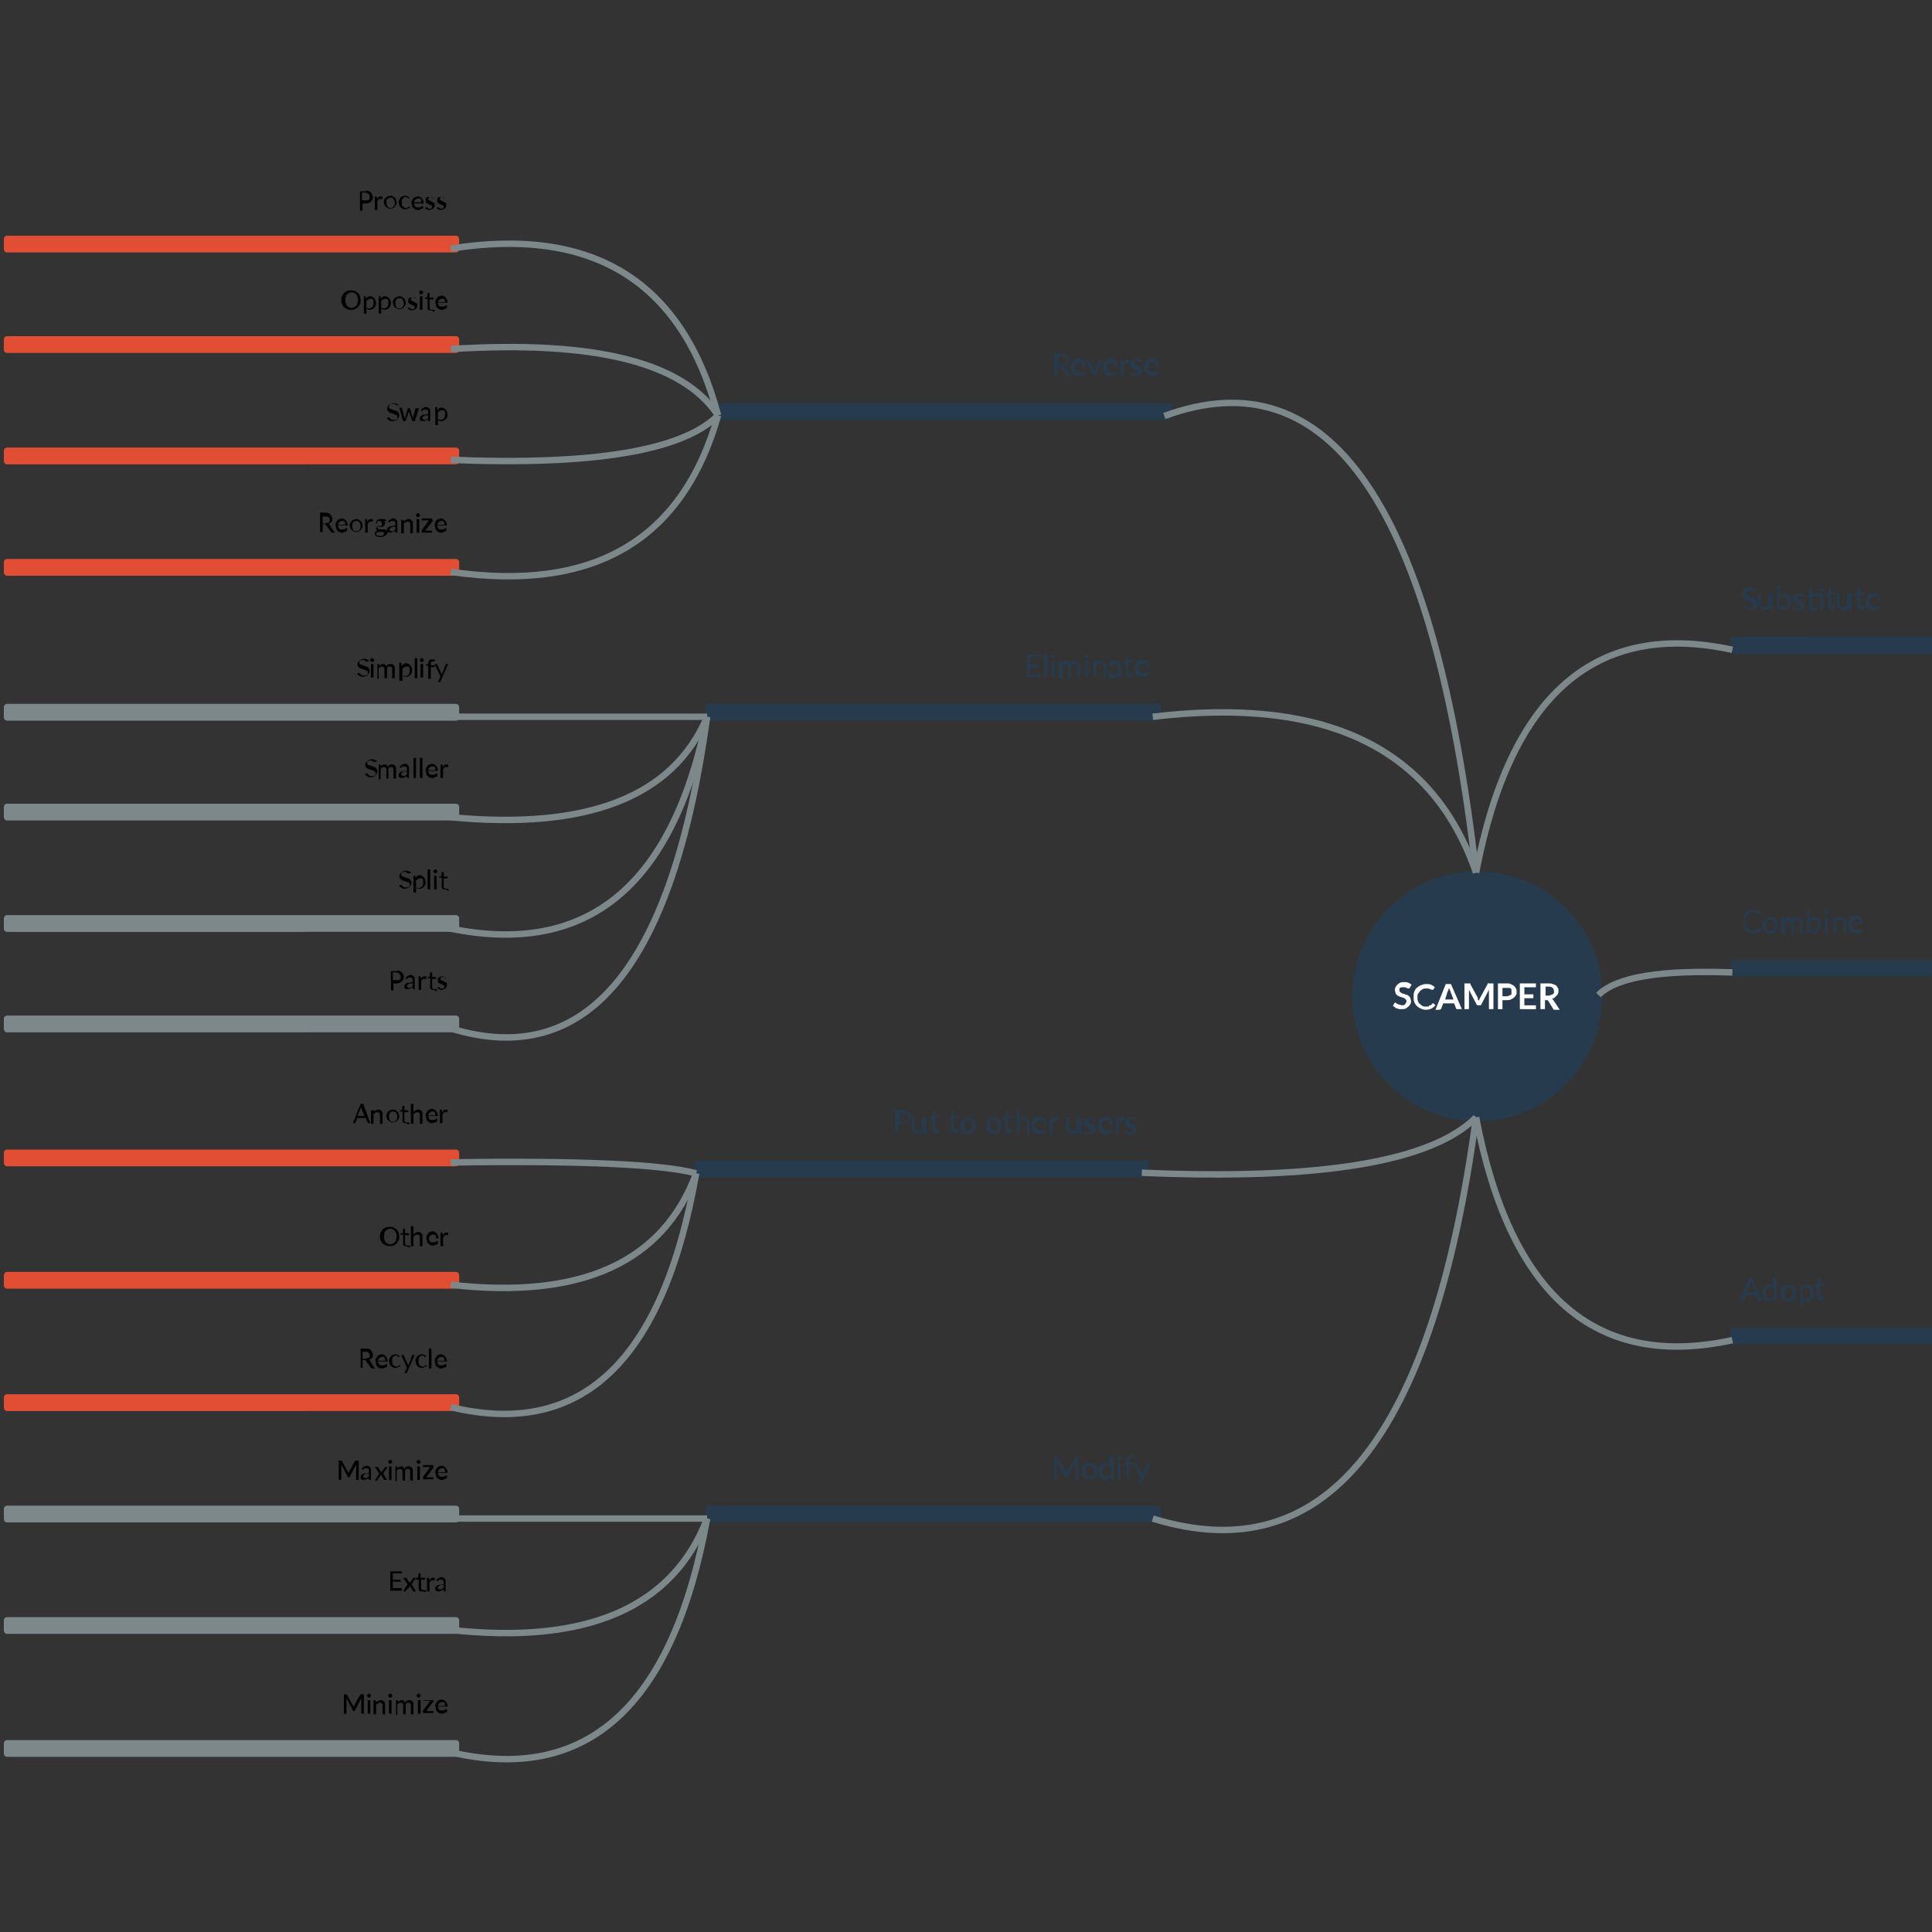 <svg version="1.1" id="Layer_1" xmlns="http://www.w3.org/2000/svg" x="0" y="0" viewBox="0 0 300 300" xml:space="preserve"><rect x="0" y="0" width="300" height="300" fill="#333333" stroke="none"/><style>.st0{fill:#273b4f;stroke:#273b4f;stroke-linecap:round;stroke-linejoin:round}.st1{enable-background:new}.st2{fill:#fff}.st3{fill:#273b4f}.st4{fill:none;stroke:#7d888a}.st5,.st6{fill:#e24e33;stroke:#e24e33;stroke-linecap:round;stroke-linejoin:round}.st6{fill:#7d888a;stroke:#7d888a}</style><g id="image"><circle class="st0" cx="229.4" cy="154.7" r="18.9" id="graphics"/></g><g class="st1"><path class="st2" d="M218.9 153.4c0 .1 0 .1 0 0-.1.1-.1.1-.2.1h-.1s-.1-.1-.2-.1-.1-.1-.2-.1h-.6c-.1 0-.1.1-.2.1s-.1.1-.1.2v.2c0 .1 0 .2.1.2l.2.2c.1 0 .2.1.3.1.1 0 .2.1.3.1.1 0 .2.1.3.1s.2.1.3.2c.1.1.2.2.2.3s.1.3.1.4c0 .2 0 .4-.1.5-.1.2-.2.3-.3.4s-.3.2-.4.3c-.2.1-.4.1-.6.1h-.4c-.1 0-.2-.1-.4-.1-.1 0-.2-.1-.3-.2s-.2-.1-.3-.2l.2-.4.1-.1c.1-.1.1 0 .1 0s.1 0 .1.1c.1 0 .1.1.2.1s.2.1.3.1c.1 0 .2.1.4.1s.4 0 .5-.2.2-.2.2-.4c0-.1 0-.2-.1-.3l-.2-.2c-.1 0-.2-.1-.3-.1s-.2-.1-.3-.1c-.1 0-.2-.1-.3-.1-.1-.1-.2-.1-.3-.2s-.2-.2-.2-.3-.1-.3-.1-.5c0-.1 0-.3.1-.4.1-.1.1-.3.3-.4.1-.1.2-.2.4-.3.2-.1.3-.1.6-.1.2 0 .5 0 .7.1s.4.2.5.3l-.3.5zM222.5 155.8h.1l.3.3c-.2.2-.4.4-.6.5-.2.1-.5.2-.9.2-.3 0-.6-.1-.8-.2-.2-.1-.4-.2-.6-.4-.2-.2-.3-.4-.4-.6-.1-.3-.1-.5-.1-.8 0-.3 0-.6.1-.8s.2-.5.4-.6c.2-.2.4-.3.6-.4.3-.1.5-.2.8-.2.3 0 .6 0 .8.1.2.1.4.2.6.4l-.2.3-.1.1h-.1-.1s-.1-.1-.2-.1-.2-.1-.3-.1h-.4c-.2 0-.4 0-.5.1-.2.1-.3.2-.4.3-.1.1-.2.3-.3.4s-.1.4-.1.6c0 .2 0 .4.1.6.1.2.1.3.3.4.1.1.2.2.4.3.1.1.3.1.5.1h.3c.1 0 .2 0 .2-.1s.1-.1.2-.1.1-.1.2-.1c.1-.2.1-.2.2-.2zM227 156.7h-.8l-.1-.1-.3-.8h-1.7l-.3.8s0 .1-.1.1c0 0-.1.1-.2.1h-.6l1.6-4h.8l1.7 3.9zm-2.6-1.5h1.3l-.5-1.3c0-.1 0-.1-.1-.2 0-.1-.1-.2-.1-.3 0 .1-.1.2-.1.3 0 .1 0 .2-.1.2l-.4 1.3zM229.5 155.2c0 .1.1.1.1.2 0-.1.1-.1.1-.2s.1-.1.1-.2l1.2-2.2v-.1c0-.1 0 0 .1 0h.8v4h-.7v-2.6-.2-.2L230 156c0 .1-.1.1-.1.1h-.5l-.1-.1-1.2-2.3v3h-.7v-4H228.3c.1 0 0 0 0 .1l1.2 2.2c-.1.1 0 .2 0 .2zM233.3 155.3v1.4h-.7v-4h1.3c.3 0 .5 0 .7.1.2.1.4.2.5.3.1.1.2.2.3.4.1.2.1.3.1.5s0 .4-.1.5c-.1.2-.2.3-.3.4-.1.1-.3.2-.5.3-.2.1-.4.1-.7.1h-.6zm0-.6h.6c.1 0 .3 0 .4-.1.1 0 .2-.1.3-.1.1-.1.1-.1.1-.2v-.3-.3c0-.1-.1-.2-.1-.2-.1-.1-.2-.1-.3-.1h-1v1.3zM238.5 152.7v.6h-1.8v1.1h1.4v.6h-1.4v1.1h1.8v.6H236v-4h2.5zM239.9 155.1v1.6h-.7v-4h1.2c.3 0 .5 0 .7.1.2.1.4.1.5.2.1.1.2.2.3.4.1.1.1.3.1.5 0 .1 0 .3-.1.4 0 .1-.1.2-.2.3l-.3.3c-.1.1-.2.1-.4.2.1.1.2.1.2.2l1 1.5H241.3l-.1-.1-.8-1.3-.1-.1h-.4zm0-.5h.5c.1 0 .3 0 .4-.1.1 0 .2-.1.3-.1l.2-.2v-.3c0-.2-.1-.4-.2-.5s-.3-.2-.6-.2h-.5v1.4z"/></g><path class="st0" d="M300.1 101h-30.9v-1.6H300"/><g class="st1"><path class="st3" d="M272.6 91.8s-.1 0 0 0l-.1.1h-.1l-.1-.1s-.1-.1-.2-.1h-.6c-.1 0-.1.1-.2.1s-.1.1-.1.2v.2c0 .1 0 .2.1.2 0 .1.1.1.2.2.1 0 .2.1.3.1.1 0 .2.1.3.1.1 0 .2.1.3.1s.2.1.3.2.1.2.2.2c0 .1.1.2.1.4s0 .3-.1.4-.1.2-.2.3c-.1.1-.2.2-.4.2-.1.1-.3.1-.5.1s-.4 0-.6-.1c-.2-.1-.3-.2-.5-.3l.1-.2h.2s.1 0 .1.1l.1.1.1.1s.1 0 .2.1h.5c.1 0 .2-.1.2-.1s.1-.1.1-.2v-.3c0-.1 0-.2-.1-.3l-.2-.2c-.1 0-.2-.1-.3-.1-.1 0-.2-.1-.3-.1-.1 0-.2-.1-.3-.1-.1 0-.2-.1-.3-.2-.1-.1-.1-.2-.2-.3 0-.1-.1-.2-.1-.4 0-.1 0-.2.1-.4 0-.1.1-.2.2-.3.1-.1.2-.2.3-.2s.3-.1.5-.1.4 0 .5.1c.2.1.3.1.4.3l.1.2zM275.3 92.2v2.5h-.3c-.1 0-.1 0-.1-.1v-.3c-.1.1-.2.2-.4.3-.1.1-.3.1-.5.1-.1 0-.3 0-.4-.1s-.2-.1-.3-.2c-.1-.1-.1-.2-.2-.3 0-.1-.1-.2-.1-.4v-1.6h.4v1.6c0 .2 0 .3.1.4.1.1.2.2.4.2.1 0 .2 0 .4-.1.1-.1.2-.1.3-.3v-1.8h.7zM276.4 92.6l.3-.3c.1-.1.3-.1.4-.1.1 0 .3 0 .4.1s.2.1.3.2c.1.1.1.2.2.4s.1.3.1.5 0 .4-.1.5c0 .2-.1.3-.2.4l-.3.3c-.1.1-.3.1-.4.1-.2 0-.3 0-.4-.1-.1-.1-.2-.1-.3-.3v.2c0 .1 0 .1-.1.1h-.3V91h.4v1.6zm0 1.5c.1.1.2.2.3.2s.2.1.3.1c.2 0 .4-.1.5-.2s.2-.4.2-.7c0-.3-.1-.5-.2-.7-.1-.1-.3-.2-.5-.2-.1 0-.3 0-.4.1l-.3.3v1.1zM280.1 92.7c-.1.1-.1 0-.2 0 0 0-.1 0-.1-.1 0 0-.1 0-.2-.1s-.1 0-.2 0h-.2c-.1 0-.1 0-.1.1l-.1.1v.1c0 .1 0 .1.1.2l.1.1c.1 0 .1.1.2.1s.2 0 .2.1c.1 0 .2.1.2.1.1 0 .1.1.2.1s.1.1.1.2.1.2.1.3c0 .1 0 .2-.1.3s-.1.2-.2.2c-.1.1-.2.1-.3.2-.1 0-.2.1-.4.1s-.3 0-.5-.1-.3-.1-.4-.2l.1-.2h.2s.1 0 .1.1c0 0 .1.1.2.1h.4c.1 0 .1-.1.2-.1l.1-.1v-.2c0-.1 0-.1-.1-.2l-.1-.1c-.1 0-.1-.1-.2-.1s-.2 0-.2-.1c-.1 0-.2-.1-.2-.1-.1 0-.1-.1-.2-.1s-.1-.1-.1-.2-.1-.2-.1-.3c0-.1 0-.2.1-.3 0-.1.1-.2.2-.2s.2-.1.3-.2c.1 0 .2-.1.4-.1s.3 0 .4.1c.1.1.2.1.3.2v.3zM283.1 94.7h-.4v-2.1h-1.3v1.5c0 .1 0 .2.1.2 0 .1.1.1.2.1h.4l.1.2c-.1.1-.2.1-.3.2-.1 0-.2.1-.3.1-.2 0-.3-.1-.4-.2-.1-.1-.2-.3-.2-.5v-1.5h-.3-.1V92.4l.4-.1.1-.8v-.1H281.4v.8h1.7v2.5zm.1-3.2v.1s0 .1-.1.1-.1 0-.1.1-.1 0-.1 0h-.1s-.1 0-.1-.1 0-.1-.1-.1v-.1-.1s0-.1.1-.1.1-.1.1-.1h.2s.1 0 .1.1.1.1.1.1v.1zM284.5 94.7c-.2 0-.3-.1-.4-.2-.1-.1-.2-.3-.2-.5v-1.5h-.3-.1V92.2l.4-.1.1-.8v-.1H284.3v.8h.7v.3h-.7v1.5c0 .1 0 .2.1.2 0 .1.1.1.2.1h.4l.1.2c-.1.1-.2.1-.3.2-.1.2-.2.2-.3.2zM287.5 92.2v2.5h-.3c-.1 0-.1 0-.1-.1v-.3c-.1.1-.2.2-.4.3-.1.1-.3.1-.5.1-.1 0-.3 0-.4-.1s-.2-.1-.3-.2c-.1-.1-.1-.2-.2-.3 0-.1-.1-.2-.1-.4v-1.6h.4v1.6c0 .2 0 .3.1.4.1.1.2.2.4.2.1 0 .2 0 .4-.1.1-.1.2-.1.3-.3v-1.8h.7zM289 94.7c-.2 0-.3-.1-.4-.2-.1-.1-.2-.3-.2-.5v-1.5h-.3-.1V92.2l.4-.1.1-.8v-.1H288.8v.8h.7v.3h-.7v1.5c0 .1 0 .2.1.2 0 .1.1.1.2.1h.4l.1.2c-.1.1-.2.1-.3.2-.1.2-.2.2-.3.2zM291.9 94.4l-.2.2c-.1 0-.2.1-.2.1s-.2.1-.3.1h-.3c-.2 0-.3 0-.5-.1-.1-.1-.3-.1-.4-.3-.1-.1-.2-.2-.2-.4-.1-.2-.1-.4-.1-.6 0-.2 0-.3.1-.5.1-.1.1-.3.2-.4s.2-.2.4-.3c.1-.1.3-.1.5-.1.1 0 .3 0 .4.1s.2.1.3.2.2.2.2.3c.1.1.1.3.1.5v.1H290.2c0 .2 0 .3.1.4 0 .1.1.2.2.3l.2.2c.1 0 .2.1.3.1h.3c.1 0 .1-.1.2-.1s.1-.1.1-.1h.2l.1.3zm-.3-1.2v-.3c0-.1-.1-.2-.1-.2-.1-.1-.1-.1-.2-.1h-.3c-.2 0-.4.1-.5.2-.1.1-.2.3-.2.5h1.3z"/></g><path class="st4" d="M229.2 135.5c5.3-27.7 18.6-39.2 39.8-34.6"/><path class="st0" d="M300 151.1h-30.8v-1.5H300"/><g class="st1"><path class="st3" d="M273.2 144.2c.1 0 .1 0 0 0l.3.2c-.1.2-.3.3-.5.4-.2.1-.4.1-.7.1-.2 0-.5 0-.7-.1-.2-.1-.4-.2-.5-.4s-.3-.3-.3-.6c-.1-.2-.1-.5-.1-.7 0-.3 0-.5.1-.7l.3-.6c.1-.2.3-.3.5-.4.2-.1.4-.1.7-.1.2 0 .5 0 .7.1.2.1.4.2.5.3l-.2.2h-.1-.1s-.1-.1-.2-.1-.2-.1-.3-.1h-.4c-.2 0-.3 0-.5.1-.1.1-.3.2-.4.3-.1.1-.2.3-.3.4-.1.2-.1.4-.1.6 0 .2 0 .4.1.6s.1.3.3.4c.1.1.2.2.4.3.1.1.3.1.5.1h.3c.1 0 .2 0 .2-.1s.1-.1.2-.1.2-.1.3-.1zM274.9 142.4c.2 0 .3 0 .5.1.1.1.3.1.4.3.1.1.2.2.2.4.1.2.1.3.1.5s0 .4-.1.5c-.1.2-.1.3-.2.4-.1.1-.2.2-.4.3-.1.1-.3.1-.5.1s-.3 0-.5-.1c-.1-.1-.3-.1-.4-.3s-.2-.2-.2-.4c-.1-.2-.1-.3-.1-.5s0-.4.1-.5c.1-.2.1-.3.2-.4s.2-.2.4-.3.3-.1.5-.1zm0 2.2c.2 0 .4-.1.5-.2.1-.2.2-.4.2-.7 0-.3-.1-.5-.2-.7s-.3-.2-.5-.2c-.1 0-.2 0-.3.1s-.2.1-.2.2-.1.2-.1.3v.4c0 .3.1.5.2.7 0 0 .2.1.4.1zM276.6 144.9v-2.5h.3c.1 0 .1 0 .1.1v.3l.3-.3c.1-.1.2-.1.4-.1s.3 0 .4.1c.1.1.2.2.2.4 0-.1.1-.2.1-.2l.2-.2c.1-.1.1-.1.2-.1h.2c.1 0 .2 0 .3.1.1 0 .2.1.3.2s.1.2.2.3.1.2.1.4v1.6h-.4v-1.6c0-.2 0-.3-.1-.4-.1-.1-.2-.1-.4-.1h-.2c-.1 0-.1.1-.2.1 0 0-.1.1-.1.2V145.1h-.4v-1.6c0-.2 0-.3-.1-.4-.1-.1-.2-.1-.3-.1-.1 0-.2 0-.3.1-.1.1-.2.1-.2.2v1.8h-.6zM281 142.8l.3-.3c.1-.1.3-.1.4-.1.1 0 .3 0 .4.1s.2.1.3.2c.1.1.1.2.2.4s.1.3.1.5 0 .4-.1.5c0 .2-.1.3-.2.4l-.3.3c-.1.1-.3.1-.4.1-.2 0-.3 0-.4-.1-.1-.1-.2-.1-.3-.3v.2c0 .1 0 .1-.1.1h-.3v-3.6h.4v1.6zm0 1.5c.1.1.2.2.3.2s.2.1.3.1c.2 0 .4-.1.5-.2s.2-.4.2-.7c0-.3-.1-.5-.2-.7-.1-.1-.3-.2-.5-.2-.1 0-.3 0-.4.1l-.3.3v1.1zM283.9 141.6v.1s0 .1-.1.1l-.1.1h-.1-.1s-.1 0-.1-.1c0 0 0-.1-.1-.1s0-.1 0-.1v-.1s0-.1.1-.1.1-.1.1-.1h.2s.1 0 .1.1.1.1.1.1v.1zm-.1.8v2.5h-.4v-2.5h.4zM284.9 142.8l.2-.2c.1 0 .1-.1.2-.1s.1-.1.2-.1h.2c.1 0 .3 0 .4.1s.2.1.3.2.1.2.2.3.1.2.1.4v1.6h-.4v-1.6c0-.2 0-.3-.1-.4-.1-.1-.2-.2-.4-.2-.1 0-.2 0-.4.1-.1.1-.2.1-.3.2v1.8h-.4v-2.5h.3c.1 0 .1 0 .1.1l-.2.3zM289.2 144.5l-.2.2c-.1 0-.2.1-.2.1s-.2.1-.3.1h-.3c-.2 0-.3 0-.5-.1-.1-.1-.3-.1-.4-.3-.1-.1-.2-.2-.2-.4-.1-.2-.1-.4-.1-.6 0-.2 0-.3.1-.5.1-.1.1-.3.2-.4s.2-.2.4-.3c.1-.1.3-.1.5-.1.1 0 .3 0 .4.1s.2.1.3.2.2.2.2.3c.1.1.1.3.1.5v.1H287.5c0 .2 0 .3.1.4 0 .1.1.2.2.3l.2.2c.1 0 .2.1.3.1h.3c.1 0 .1-.1.2-.1s.1-.1.1-.1h.2l.1.3zm-.4-1.1v-.3c0-.1-.1-.2-.1-.2-.1-.1-.1-.1-.2-.1h-.3c-.2 0-.4.1-.5.2-.1.1-.2.3-.2.5h1.3z"/></g><path class="st4" d="M248.2 154.5c2.8-2.8 9.7-3.9 20.8-3.5"/><path class="st0" d="M300 208.2h-30.8v-1.5h30.9"/><g class="st1"><path class="st3" d="M273.6 202h-.4-.1l-.1-.1-.3-.8h-1.6l-.3.8s0 .1-.1.1h-.5l1.4-3.5h.5l1.5 3.5zm-1-1.3l-.5-1.4s0-.1-.1-.1 0-.1-.1-.2c0 .1-.1.2-.1.3l-.5 1.4h1.3zM275.9 198.4v3.6h-.3c-.1 0-.1 0-.1-.1v-.3c-.1.1-.2.2-.4.3-.1.1-.3.1-.5.1-.1 0-.3 0-.4-.1-.1-.1-.2-.1-.3-.2-.1-.1-.1-.2-.2-.4 0-.2-.1-.3-.1-.5s0-.3.1-.5c0-.2.1-.3.2-.4l.3-.3c.1-.1.3-.1.4-.1.2 0 .3 0 .4.1.1.1.2.1.3.2v-1.4h.6zm-.4 1.7c-.1-.1-.2-.2-.3-.2-.1 0-.2-.1-.3-.1-.2 0-.4.1-.5.2s-.2.4-.2.7v.4c0 .1.1.2.1.3l.2.2c.1 0 .2.1.3.1.1 0 .3 0 .4-.1l.3-.3v-1.2zM277.7 199.5c.2 0 .3 0 .5.1.1.1.3.1.4.3.1.1.2.2.2.4.1.2.1.3.1.5s0 .4-.1.5c-.1.2-.1.3-.2.4-.1.1-.2.2-.4.3-.1.1-.3.1-.5.1s-.3 0-.5-.1c-.1-.1-.3-.1-.4-.3-.1-.1-.2-.2-.2-.4-.1-.2-.1-.3-.1-.5s0-.4.1-.5c.1-.2.1-.3.2-.4.1-.1.2-.2.4-.3s.3-.1.5-.1zm0 2.2c.2 0 .4-.1.5-.2s.2-.4.2-.7c0-.3-.1-.5-.2-.7s-.3-.2-.5-.2c-.1 0-.2 0-.3.1s-.2.1-.2.2-.1.2-.1.3v.4c0 .3.1.5.2.7s.1.1.4.1zM279.8 199.9c.1-.1.2-.2.4-.3.1-.1.3-.1.5-.1.1 0 .3 0 .4.1.1.1.2.1.3.2.1.1.1.2.2.4 0 .2.1.3.1.5s0 .3-.1.5c0 .2-.1.3-.2.4l-.3.3c-.1.1-.3.1-.4.1-.2 0-.3 0-.4-.1s-.2-.1-.3-.2v1.1h-.4v-3.3h.3c.1 0 .1 0 .1.1l-.2.3zm0 1.5c.1.1.2.2.3.2.1 0 .2.1.3.1.2 0 .4-.1.5-.2s.2-.4.2-.7v-.4c0-.1-.1-.2-.1-.3l-.2-.2c-.1 0-.2-.1-.3-.1-.1 0-.3 0-.4.1l-.3.3v1.2zM282.8 202c-.2 0-.3-.1-.4-.2-.1-.1-.2-.3-.2-.5v-1.5h-.3-.1c-.1 0 0 0 0-.1v-.2l.4-.1.1-.8v-.1H282.6v.8h.7v.3h-.7v1.5c0 .1 0 .2.1.2 0 0 .1.1.2.1h.4l.1.2c-.1.1-.2.1-.3.2-.1.2-.2.2-.3.2z"/></g><path class="st4" d="M229.2 173.5c5.3 27.7 18.6 39.2 39.8 34.6"/><path class="st0" d="M111.8 63.1h69.7v1.6h-69.7z"/><g class="st1"><path class="st3" d="M166.3 58.4h-.4c-.1 0-.1 0-.2-.1l-.9-1.2-.1-.1h-.5v1.4h-.5v-3.5h1c.2 0 .4 0 .6.1s.3.1.4.2c.1.1.2.2.2.3s.1.3.1.4c0 .1 0 .2-.1.3 0 .1-.1.2-.2.3-.1.1-.2.2-.3.2-.1.1-.2.1-.4.1.1 0 .1.1.2.1l1.1 1.5zm-1.6-1.8h.4c.1 0 .2-.1.3-.1l.2-.2c0-.1.1-.2.1-.3 0-.2-.1-.4-.2-.5s-.3-.2-.6-.2h-.5v1.3h.3zM168.5 58l-.2.2c-.1 0-.2.1-.2.1s-.2.1-.3.1h-.3c-.2 0-.3 0-.5-.1-.1-.1-.3-.1-.4-.3-.1-.1-.2-.2-.2-.4-.1-.2-.1-.4-.1-.6 0-.2 0-.3.1-.5.1-.1.1-.3.2-.4s.2-.2.4-.3c.1-.1.3-.1.5-.1.1 0 .3 0 .4.1s.2.1.3.2.2.2.2.3c.1.1.1.3.1.5v.1H166.8c0 .2 0 .3.1.4 0 .1.1.2.2.3l.2.2c.1 0 .2.1.3.1h.3c.1 0 .1-.1.2-.1s.1-.1.1-.1h.2l.1.3zm-.3-1.1v-.3c0-.1-.1-.2-.1-.2-.1-.1-.1-.1-.2-.1h-.3c-.2 0-.4.1-.5.2-.1.1-.2.3-.2.5h1.3zM171.1 55.9l-1 2.5h-.4l-1-2.5h.5v.1l.6 1.6c0 .1 0 .1.1.2v0c0-.1 0-.1.1-.2l.6-1.6v-.1c0-.1 0 0 .1 0h.4zM173.5 58l-.2.2c-.1 0-.2.1-.2.1s-.2.1-.3.1h-.3c-.2 0-.3 0-.5-.1-.1-.1-.3-.1-.4-.3-.1-.1-.2-.2-.2-.4-.1-.2-.1-.4-.1-.6 0-.2 0-.3.1-.5.1-.1.1-.3.2-.4s.2-.2.4-.3c.1-.1.3-.1.5-.1.1 0 .3 0 .4.1s.2.1.3.2.2.2.2.3c.1.1.1.3.1.5v.1H171.8c0 .2 0 .3.1.4 0 .1.1.2.2.3l.2.2c.1 0 .2.1.3.1h.3c.1 0 .1.1.1.1.1 0 .1-.1.1-.1h.2l.2.1zm-.4-1.1v-.3c0-.1-.1-.2-.1-.2-.1-.1-.1-.1-.2-.1h-.3c-.2 0-.4.1-.5.2-.1.1-.2.3-.2.5h1.3zM174.4 56.4c.1-.2.2-.3.3-.4.1-.1.3-.1.4-.1h.1s.1 0 .1.1v.3s0 .1-.1.1h-.1H174.8c-.1 0-.1.1-.2.1 0 0-.1.1-.1.2s-.1.1-.1.2v1.5h-.4v-2.5H174.3v.1l.1.4zM177.2 56.3c0 .1 0 .1 0 0-.1.1-.1 0-.2 0 0 0-.1 0-.1-.1 0 0-.1 0-.2-.1s-.1 0-.2 0h-.2c-.1 0-.1 0-.1.1l-.1.1v.1c0 .1 0 .1.1.2l.1.1c.1 0 .1.1.2.1s.2 0 .2.1c.1 0 .2.1.2.1.1 0 .1.1.2.1s.1.1.1.2.1.2.1.3c0 .1 0 .2-.1.3s-.1.2-.2.2c-.1.1-.2.1-.3.2-.1 0-.2.1-.4.1s-.3 0-.5-.1-.3-.1-.4-.2l.1-.2h.2s.1 0 .1.1c0 0 .1.1.2.1h.4c.1 0 .1-.1.2-.1l.1-.1v-.2c0-.1 0-.1-.1-.2l-.1-.1c-.1 0-.1-.1-.2-.1s-.2 0-.2-.1c-.1 0-.2-.1-.2-.1-.1 0-.1-.1-.2-.1s-.1-.1-.1-.2-.1-.2-.1-.3c0-.1 0-.2.1-.3 0-.1.1-.2.2-.2s.2-.1.3-.2c.1 0 .2-.1.4-.1s.3 0 .4.1c.1.1.2.1.3.2v.3zM179.9 58l-.2.2c-.1 0-.2.1-.2.1s-.2.1-.3.1h-.3c-.2 0-.3 0-.5-.1-.1-.1-.3-.1-.4-.3-.1-.1-.2-.2-.2-.4-.1-.2-.1-.4-.1-.6 0-.2 0-.3.1-.5.1-.1.1-.3.2-.4s.2-.2.4-.3c.1-.1.3-.1.5-.1.1 0 .3 0 .4.1s.2.1.3.2.2.2.2.3c.1.1.1.3.1.5v.1H178.2c0 .2 0 .3.1.4 0 .1.1.2.2.3l.2.2c.1 0 .2.1.3.1h.3c.1 0 .1-.1.2-.1s.1-.1.1-.1h.2l.1.3zm-.4-1.1v-.3c0-.1-.1-.2-.1-.2-.1-.1-.1-.1-.2-.1h-.3c-.2 0-.4.1-.5.2-.1.1-.2.3-.2.5h1.3z"/></g><path class="st4" d="M229.2 135.5c-6.5-56.7-22.6-80.4-48.4-70.9"/><path class="st0" d="M110.1 109.8h69.7v1.6h-69.7z"/><g class="st1"><path class="st3" d="M161.6 104.7v.4h-2.1v-3.5h2.1v.4h-1.7v1.2h1.4v.4h-1.4v1.2h1.7zM162.6 101.5v3.6h-.4v-3.6h.4zM163.8 101.9v.1s0 .1-.1.1l-.1.1h-.1-.1s-.1 0-.1-.1c0 0 0-.1-.1-.1s0-.1 0-.1v-.1s0-.1.1-.1.1-.1.1-.1h.2s.1 0 .1.1.1.1.1.1v.1zm-.1.7v2.5h-.4v-2.5h.4zM164.4 105.1v-2.5h.3c.1 0 .1 0 .1.1v.3l.3-.3c.1-.1.2-.1.4-.1s.3 0 .4.1c.1.1.2.2.2.4 0-.1.1-.2.1-.2l.2-.2c.1-.1.1-.1.2-.1h.2c.1 0 .2 0 .3.1.1 0 .2.1.3.2s.1.2.2.3.1.2.1.4v1.6h-.4v-1.6c0-.2 0-.3-.1-.4-.1-.1-.2-.1-.4-.1h-.2c-.1 0-.1.1-.2.1 0 0-.1.1-.1.2V105.3h-.4v-1.6c0-.2 0-.3-.1-.4-.1-.1-.2-.1-.3-.1-.1 0-.2 0-.3.1-.1.1-.2.1-.2.2v1.8h-.6zM169 101.9v.1s0 .1-.1.1l-.1.1h-.1-.1s-.1 0-.1-.1c0 0 0-.1-.1-.1s0-.1 0-.1v-.1s0-.1.1-.1.1-.1.1-.1h.2s.1 0 .1.1.1.1.1.1v.1zm-.1.7v2.5h-.4v-2.5h.4zM170 103l.2-.2c.1 0 .1-.1.2-.1s.1-.1.2-.1h.2c.1 0 .3 0 .4.1s.2.1.3.2.1.2.2.3.1.2.1.4v1.6h-.4v-1.6c0-.2 0-.3-.1-.4-.1-.1-.2-.2-.4-.2-.1 0-.2 0-.4.1-.1.1-.2.1-.3.2v1.8h-.4v-2.5h.3c.1 0 .1 0 .1.1l-.2.3zM172.2 103c.1-.1.3-.2.4-.3s.3-.1.5-.1c.1 0 .3 0 .4.1.1 0 .2.1.3.2.1.1.1.2.2.3 0 .1.1.2.1.4v1.6h-.2-.1l-.1-.1v-.2l-.2.2c-.1 0-.1.1-.2.1s-.1.1-.2.1h-.6c-.1 0-.2-.1-.2-.1-.1-.1-.1-.1-.1-.2s-.1-.2-.1-.3c0-.1 0-.2.1-.3.1-.1.1-.2.3-.2.1-.1.3-.1.5-.2s.4-.1.7-.1v-.2c0-.2 0-.3-.1-.4-.1-.1-.2-.1-.4-.1h-.3c-.1 0-.1.1-.2.1s-.1.1-.1.1h-.1-.1l-.1-.1-.1-.3zm1.4 1h-.5c-.1 0-.3.1-.3.1l-.2.1c0 .1-.1.1-.1.2v.2s0 .1.1.1l.1.1h.4c.1 0 .1 0 .2-.1.1 0 .1-.1.2-.1s.1-.1.1-.1v-.5zM175.4 105.1c-.2 0-.3-.1-.4-.2-.1-.1-.2-.3-.2-.5V103h-.3-.1V102.7l.4-.1.1-.8v-.1H175.2v.8h.7v.3h-.7v1.5c0 .1 0 .2.1.2 0 .1.1.1.2.1h.4l.1.2c-.1.1-.2.1-.3.2-.1.1-.2.1-.3.1zM178.4 104.7l-.2.2c-.1 0-.2.1-.2.1s-.2.1-.3.1h-.3c-.2 0-.3 0-.5-.1-.1-.1-.3-.1-.4-.3-.1-.1-.2-.2-.2-.4-.1-.2-.1-.4-.1-.6 0-.2 0-.3.1-.5.1-.1.1-.3.2-.4s.2-.2.4-.3c.1-.1.3-.1.5-.1.1 0 .3 0 .4.1s.2.1.3.2.2.2.2.3c.1.1.1.3.1.5v.1H176.7c0 .2 0 .3.1.4 0 .1.1.2.2.3l.2.2c.1 0 .2.1.3.1h.3c.1 0 .1-.1.2-.1s.1-.1.1-.1h.2l.1.3zm-.4-1.1v-.3c0-.1-.1-.2-.1-.2-.1-.1-.1-.1-.2-.1h-.3c-.2 0-.4.1-.5.2-.1.1-.2.3-.2.5h1.3z"/></g><path class="st4" d="M229.2 135.5c-6.7-19.4-23.4-27.4-50.2-24.2"/><path class="st0" d="M108.3 180.7H178v1.6h-69.7z"/><g class="st1"><path class="st3" d="M140.1 172.5c.2 0 .4 0 .6.1.2.1.3.1.4.2.1.1.2.2.2.3.1.1.1.3.1.4 0 .2 0 .3-.1.4-.1.1-.1.3-.2.3s-.2.2-.4.2c-.2.1-.3.1-.6.1h-.6v1.3h-.5v-3.5h1.1zm0 1.8c.1 0 .3 0 .4-.1.1 0 .2-.1.3-.1s.1-.1.2-.2c0-.1.1-.2.1-.3 0-.2-.1-.4-.2-.5-.1-.1-.3-.2-.6-.2h-.6v1.4h.4zM143.9 173.6v2.5h-.3c-.1 0-.1 0-.1-.1v-.3c-.1.1-.2.2-.4.3-.1.1-.3.1-.5.1-.1 0-.3 0-.4-.1-.1 0-.2-.1-.3-.2-.1-.1-.1-.2-.2-.3 0-.1-.1-.2-.1-.4v-1.6h.4v1.6c0 .2 0 .3.1.4s.2.2.4.2c.1 0 .2 0 .4-.1.1-.1.2-.1.3-.3v-1.8h.7zM145.4 176c-.2 0-.3-.1-.4-.2-.1-.1-.2-.3-.2-.5v-1.5h-.3-.1V173.5l.4-.1.1-.8v-.1H145.2v.8h.7v.3h-.7v1.5c0 .1 0 .2.1.2s.1.1.2.1h.4l.1.2c-.1.1-.2.1-.3.2-.1.2-.2.2-.3.2zM148.3 176c-.2 0-.3-.1-.4-.2-.1-.1-.2-.3-.2-.5v-1.5h-.3-.1V173.5l.4-.1.1-.8v-.1H148.1v.8h.7v.3h-.7v1.5c0 .1 0 .2.1.2s.1.1.2.1h.4l.1.2c-.1.1-.2.1-.3.2 0 .2-.2.2-.3.2zM150.3 173.5c.2 0 .3 0 .5.1s.3.1.4.3c.1.1.2.2.2.4.1.2.1.3.1.5s0 .4-.1.5c-.1.2-.1.3-.2.4-.1.1-.2.2-.4.3-.1.1-.3.1-.5.1s-.3 0-.5-.1c-.1-.1-.3-.1-.4-.3-.1-.1-.2-.2-.2-.4-.1-.2-.1-.3-.1-.5s0-.4.1-.5c.1-.2.1-.3.2-.4.1-.1.2-.2.4-.3s.4-.1.5-.1zm0 2.2c.2 0 .4-.1.5-.2s.2-.4.2-.7c0-.3-.1-.5-.2-.7s-.3-.2-.5-.2c-.1 0-.2 0-.3.1s-.2.1-.2.2-.1.2-.1.3v.4c0 .3.1.5.2.7 0 0 .2.1.4.1zM154.3 173.5c.2 0 .3 0 .5.1.1.1.3.1.4.3.1.1.2.2.2.4.1.2.1.3.1.5s0 .4-.1.5c-.1.2-.1.3-.2.4-.1.1-.2.2-.4.3-.1.1-.3.1-.5.1s-.3 0-.5-.1c-.1-.1-.3-.1-.4-.3-.1-.1-.2-.2-.2-.4-.1-.2-.1-.3-.1-.5s0-.4.1-.5c.1-.2.1-.3.2-.4.1-.1.2-.2.4-.3s.3-.1.5-.1zm0 2.2c.2 0 .4-.1.5-.2s.2-.4.2-.7c0-.3-.1-.5-.2-.7s-.3-.2-.5-.2c-.1 0-.2 0-.3.1-.1 0-.2.1-.2.2s-.1.2-.1.3v.4c0 .3.1.5.2.7 0 0 .2.1.4.1zM156.7 176c-.2 0-.3-.1-.4-.2-.1-.1-.2-.3-.2-.5v-1.5h-.3-.1c-.1 0 0 0 0-.1v-.2l.4-.1.1-.8v-.1H156.5v.8h.7v.3h-.7v1.5c0 .1 0 .2.1.2 0 0 .1.1.2.1h.4l.1.2c-.1.1-.2.1-.3.2 0 .2-.1.2-.3.2zM158.2 173.9l.3-.3c.1-.1.3-.1.4-.1.1 0 .3 0 .4.1.1 0 .2.1.3.2.1.1.1.2.2.3 0 .1.1.2.1.4v1.6h-.4v-1.6c0-.2 0-.3-.1-.4-.1-.1-.2-.2-.4-.2-.1 0-.2 0-.4.1-.1.1-.2.1-.3.2v1.8h-.4v-3.6h.4v1.5zM162.4 175.7l-.2.2c-.1.1-.2.1-.2.1-.1 0-.2.1-.3.1h-.3c-.2 0-.3 0-.5-.1-.1-.1-.3-.1-.4-.3-.1-.1-.2-.2-.2-.4-.1-.2-.1-.3-.1-.6 0-.2 0-.3.1-.5.1-.1.1-.3.2-.4.1-.1.2-.2.4-.3.1-.1.3-.1.5-.1.1 0 .3 0 .4.1.1 0 .2.1.3.2s.2.2.2.3c.1.1.1.3.1.5v.1H160.7c0 .2 0 .3.1.4 0 .1.1.2.2.3l.2.2c.1 0 .2.1.3.1h.3c.1 0 .1-.1.2-.1s.1-.1.1-.1h.2l.1.3zm-.3-1.2v-.3c0-.1-.1-.2-.1-.2-.1-.1-.1-.1-.2-.1h-.3c-.2 0-.4.1-.5.2-.1.1-.2.3-.2.5h1.3zM163.4 174c.1-.2.2-.3.3-.4.1-.1.3-.1.4-.1h.1s.1 0 .1.1v.3s0 .1-.1.1h-.1H163.8c-.1 0-.1.1-.2.1 0 0-.1.1-.1.2s-.1.1-.1.2v1.5h-.4v-2.5H163.3v.1l.1.4zM167.9 173.6v2.5h-.3c-.1 0-.1 0-.1-.1v-.3c-.1.1-.2.2-.4.3-.1.1-.3.1-.5.1-.1 0-.3 0-.4-.1-.1 0-.2-.1-.3-.2-.1-.1-.1-.2-.2-.3 0-.1-.1-.2-.1-.4v-1.6h.4v1.6c0 .2 0 .3.1.4.1.1.2.2.4.2.1 0 .2 0 .4-.1.1-.1.2-.1.3-.3v-1.8h.7zM170 174c-.1.1-.1 0-.2 0 0 0-.1 0-.1-.1 0 0-.1 0-.2-.1s-.1 0-.2 0h-.2c-.1 0-.1 0-.1.1l-.1.1v.1c0 .1 0 .1.1.2l.1.1c.1 0 .1.1.2.1s.2 0 .2.1c.1 0 .2.1.2.1.1 0 .1.1.2.1s.1.1.1.2.1.2.1.3c0 .1 0 .2-.1.3 0 .1-.1.2-.2.3s-.2.1-.3.2c-.1 0-.2.1-.4.1s-.3 0-.5-.1-.3-.1-.4-.2l.1-.2h.2s.1 0 .1.1.1.1.2.1h.4c.1 0 .1-.1.2-.1s.1-.1.1-.1v-.2c0-.1 0-.1-.1-.2l-.1-.1c-.1 0-.1-.1-.2-.1s-.2 0-.2-.1c-.1 0-.2-.1-.2-.1s-.1-.1-.2-.1-.1-.1-.1-.2-.1-.2-.1-.3c0-.1 0-.2.1-.3 0-.1.1-.2.2-.2s.2-.1.3-.2c.1 0 .2-.1.4-.1s.3 0 .4.1.2.1.3.2v.2zM172.7 175.7l-.2.2c-.1.1-.2.1-.2.1-.1 0-.2.1-.3.1h-.3c-.2 0-.3 0-.5-.1-.1-.1-.3-.1-.4-.3-.1-.1-.2-.2-.2-.4-.1-.2-.1-.3-.1-.6 0-.2 0-.3.1-.5.1-.1.1-.3.2-.4.1-.1.2-.2.4-.3.1-.1.3-.1.5-.1.1 0 .3 0 .4.1.1 0 .2.1.3.2s.2.2.2.3c.1.1.1.3.1.5v.1H171c0 .2 0 .3.1.4 0 .1.1.2.2.3l.2.2c.1 0 .2.1.3.1h.3c.1 0 .1-.1.2-.1s.1-.1.1-.1h.2l.1.3zm-.4-1.2v-.3c0-.1-.1-.2-.1-.2-.1-.1-.1-.1-.2-.1h-.3c-.2 0-.4.1-.5.2-.1.1-.2.3-.2.5h1.3zM173.7 174c.1-.2.2-.3.3-.4.1-.1.3-.1.4-.1h.1s.1 0 .1.1v.3s0 .1-.1.1h-.1H174.1c-.1 0-.1.1-.2.1 0 0-.1.1-.1.2s-.1.1-.1.2v1.5h-.4v-2.5H173.6v.1l.1.4zM176.4 174c-.1.1-.1 0-.2 0 0 0-.1 0-.1-.1 0 0-.1 0-.2-.1s-.1 0-.2 0h-.2c-.1 0-.1 0-.1.1l-.1.1v.1c0 .1 0 .1.1.2l.1.1c.1 0 .1.1.2.1s.2 0 .2.1c.1 0 .2.1.2.1.1 0 .1.1.2.1s.1.1.1.2.1.2.1.3c0 .1 0 .2-.1.3 0 .1-.1.2-.2.3s-.2.1-.3.2c-.1 0-.2.1-.4.1s-.3 0-.5-.1-.3-.1-.4-.2l.1-.2h.2s.1 0 .1.1.1.1.2.1h.4c.1 0 .1-.1.2-.1s.1-.1.1-.1v-.2c0-.1 0-.1-.1-.2l-.1-.1c-.1 0-.1-.1-.2-.1s-.2 0-.2-.1c-.1 0-.2-.1-.2-.1s-.1-.1-.2-.1-.1-.1-.1-.2-.1-.2-.1-.3c0-.1 0-.2.1-.3 0-.1.1-.2.2-.2s.2-.1.3-.2c.1 0 .2-.1.4-.1s.3 0 .4.1.2.1.3.2v.2z"/></g><path class="st4" d="M229.2 173.5c-6.9 6.9-24.2 9.8-51.9 8.6"/><path class="st0" d="M110.1 234.3h69.7v1.6h-69.7z"/><g class="st1"><path class="st3" d="M167.4 226.2v3.5h-.4v-2.5-.1-.1l-1.2 2.2c0 .1-.1.1-.2.1h-.1c-.1 0-.1 0-.2-.1l-1.2-2.2v2.7h-.4v-3.5h.4l.1.1 1.2 2.1s0 .1.1.1 0 .1.1.1c0 0 0-.1.1-.1s0-.1.1-.1l1.2-2.1s0-.1.1-.1H167.4zM169.2 227.1c.2 0 .3 0 .5.1.1.1.3.1.4.3.1.1.2.2.2.4.1.2.1.3.1.5s0 .4-.1.5c-.1.2-.1.3-.2.4-.1.1-.2.2-.4.3-.1.1-.3.1-.5.1s-.3 0-.5-.1c-.1-.1-.3-.1-.4-.3-.1-.1-.2-.2-.2-.4-.1-.2-.1-.3-.1-.5s0-.4.1-.5c.1-.2.1-.3.2-.4.1-.1.2-.2.4-.3s.3-.1.5-.1zm0 2.2c.2 0 .4-.1.5-.2s.2-.4.2-.7c0-.3-.1-.5-.2-.7s-.3-.2-.5-.2c-.1 0-.2 0-.3.1s-.2.1-.2.2-.1.2-.1.3v.4c0 .3.1.5.2.7s.1.1.4.1zM172.9 226.1v3.6h-.3c-.1 0-.1 0-.1-.1v-.3c-.1.1-.2.2-.4.3-.1.1-.3.1-.5.1-.1 0-.3 0-.4-.1-.1-.1-.2-.1-.3-.2-.1-.1-.1-.2-.2-.4 0-.2-.1-.3-.1-.5s0-.3.1-.5c0-.2.1-.3.2-.4l.3-.3c.1-.1.3-.1.4-.1.2 0 .3 0 .4.1.1.1.2.1.3.2v-1.4h.6zm-.4 1.7c-.1-.1-.2-.2-.3-.2-.1 0-.2-.1-.3-.1-.2 0-.4.1-.5.2s-.2.4-.2.7v.4c0 .1.1.2.1.3l.2.2c.1 0 .2.1.3.1.1 0 .3 0 .4-.1l.3-.3v-1.2zM174.1 226.4v.1s0 .1-.1.1-.1 0-.1.1h-.1-.1s-.1 0-.1-.1 0-.1-.1-.1v-.1-.1s0-.1.1-.1.1-.1.1-.1h.2s.1 0 .1.1.1.1.1.1v.1zm-.1.8v2.5h-.4v-2.5h.4zM174.9 229.6v-2.1h-.3-.1V227.2h.4v-.2c0-.1 0-.3.1-.4 0-.1.1-.2.2-.3.1-.1.2-.1.3-.2.1 0 .2-.1.3-.1h.3v.2s0 .1-.1.1h-.4c-.1 0-.1.1-.2.1 0 0-.1.1-.1.2v.5h.7v.3h-.7v2.1h-.4zM178.6 227.2l-1.4 3.2s0 .1-.1.1h-.4l.4-1-1-2.3h.5v.1l.7 1.5c0 .1 0 .1.1.2 0-.1 0-.1.1-.2l.6-1.5v-.1c0-.1 0 0 .1 0h.4z"/></g><path class="st4" d="M229.2 173.5c-6.7 49.8-23.4 70.6-50.2 62.3"/><path class="st5" d="M1.1 37.1h69.7v1.6H1.1z"/><g class="st1"><path d="M56.8 29.6c.2 0 .4 0 .5.1s.3.1.3.2c.1.1.2.2.2.3 0 .1.1.2.1.4 0 .1 0 .3-.1.4 0 .1-.1.2-.2.3s-.2.1-.3.2-.3.1-.5.1h-.5v1.1h-.4v-3h.9zm0 1.5h.3c.1 0 .2-.1.2-.1s.1-.1.1-.2v-.3c0-.2-.1-.3-.2-.4-.1-.1-.3-.2-.5-.2h-.5v1.2h.6zM58.6 30.9c.1-.1.1-.3.2-.3.1-.1.2-.1.4-.1h.2v.3s0 .1-.1.1h-.1H58.9c-.1 0-.1 0-.1.1l-.1.1s-.1.1-.1.2v1.3h-.4v-2.1H58.5v.1l.1.3zM60.6 30.4c.2 0 .3 0 .4.1s.2.1.3.2c.1.1.2.2.2.3 0 .1.1.3.1.4 0 .2 0 .3-.1.4s-.1.2-.2.3c-.1.1-.2.2-.3.2-.1.1-.3.1-.4.1-.2 0-.3 0-.4-.1-.1-.1-.2-.1-.3-.2-.1-.1-.2-.2-.2-.3 0-.1-.1-.3-.1-.4 0-.2 0-.3.1-.4 0-.1.1-.2.2-.3.1-.1.2-.2.3-.2s.2-.1.4-.1zm0 1.9c.2 0 .4-.1.5-.2.1-.1.2-.3.2-.6s-.1-.4-.2-.6-.3-.2-.5-.2c-.1 0-.2 0-.3.1-.1 0-.1.1-.2.2s-.1.1-.1.2v.3c0 .2.1.4.2.6 0 .1.2.2.4.2zM63.5 30.8s0 .1 0 0c0 .1 0 .1 0 0h-.1s-.1 0-.1-.1c0 0-.1 0-.1-.1H63c-.1 0-.2 0-.3.1-.1 0-.1.1-.2.2s-.1.2-.1.3v.6c0 .1.1.2.1.2l.2.2c.1 0 .2.1.3.1h.2s.1 0 .1-.1c0 0 .1 0 .1-.1h.2l.1.1c0 .1-.1.1-.2.1s-.1.1-.2.1-.1 0-.2.1h-.2c-.1 0-.3 0-.4-.1s-.2-.1-.3-.2c-.1-.1-.1-.2-.2-.3 0-.1-.1-.3-.1-.5s0-.3.1-.4.1-.2.2-.3c.1-.1.2-.2.3-.2.1-.1.3-.1.4-.1.1 0 .3 0 .4.1s.2.1.3.2l-.1.1zM65.7 32.3c0 .1-.1.1-.2.1s-.1.1-.2.1-.1 0-.2.1-.2 0-.2 0c-.1 0-.3 0-.4-.1-.1 0-.2-.1-.3-.2-.1-.1-.2-.2-.2-.3s-.1-.3-.1-.5c0-.1 0-.3.1-.4s.1-.2.2-.3c.1-.1.2-.2.3-.2s.3-.1.4-.1c.1 0 .2 0 .3.1.1 0 .2.1.3.2s.1.2.2.3c0 .1.1.3.1.4v.1h-1.5c0 .1 0 .2.1.3 0 .1.1.2.1.2.1.1.1.1.2.1h.5c.1 0 .1 0 .2-.1s.1 0 .1-.1h.2v.3zm-.3-1v-.2c0-.1-.1-.1-.1-.2s-.1-.1-.2-.1h-.2c-.2 0-.3.1-.4.2s-.2.2-.2.4h1.1zM67.4 30.8s0 .1 0 0h-.1s-.1 0-.1-.1-.1 0-.1-.1h-.4s-.1 0-.1.1l-.1.1v.2l.1.1c.1 0 .1 0 .2.1s.1 0 .2.1c.1 0 .1 0 .2.1s.1.1.2.1.1.1.1.2v.2c0 .1 0 .2-.1.3 0 .1-.1.2-.2.2-.1.1-.2.1-.2.1s-.2.1-.3.1c-.1 0-.3 0-.4-.1-.1 0-.2-.1-.3-.2l.1-.1h.2s.1 0 .1.1c0 0 .1 0 .1.1h.4c.1 0 .1 0 .1-.1l.1-.1v-.1-.1l-.1-.1c-.1 0-.1-.1-.2-.1s-.1 0-.2-.1c-.1 0-.1 0-.2-.1-.1 0-.1-.1-.2-.1s-.1-.1-.1-.2v-.2-.2c0-.1.1-.1.1-.2.1-.1.1-.1.2-.1h.3c.1 0 .3 0 .4.1.1 0 .2.1.3.2v-.1zM69.2 30.8s0 .1 0 0h-.1s-.1 0-.1-.1-.1 0-.1-.1h-.4s-.1 0-.1.1l-.1.1v.2l.1.1c.1 0 .1 0 .2.1s.1 0 .2.1c.1 0 .1 0 .2.1s.1.1.2.1.1.1.1.2v.2c0 .1 0 .2-.1.3 0 .1-.1.2-.2.2-.1.1-.2.1-.2.1s-.2.1-.3.1c-.1 0-.3 0-.4-.1-.1 0-.2-.1-.3-.2l.1-.1h.2s.1 0 .1.1c0 0 .1 0 .1.1h.4c.1 0 .1 0 .1-.1l.1-.1v-.1-.1l-.1-.1c-.1 0-.1-.1-.2-.1s-.1 0-.2-.1c-.1 0-.1 0-.2-.1-.1 0-.1-.1-.2-.1s-.1-.1-.1-.2v-.2-.2c0-.1.1-.1.1-.2.1-.1.1-.1.2-.1h.3c.1 0 .3 0 .4.1.1 0 .2.1.3.2v-.1z"/></g><path class="st4" d="M111.5 64.5C106 43.8 92.2 35.1 70 38.6"/><path class="st5" d="M1.1 52.7h69.7v1.6H1.1z"/><g class="st1"><path d="M56 46.6c0 .2 0 .4-.1.6-.1.2-.2.3-.3.5-.1.1-.3.2-.5.3-.2.1-.4.1-.6.1s-.4 0-.6-.1c-.2-.1-.3-.2-.5-.3-.1-.1-.2-.3-.3-.5-.1-.2-.1-.4-.1-.6s0-.4.1-.6c.1-.2.2-.3.3-.5.1-.1.3-.2.5-.3.2-.1.4-.1.6-.1s.4 0 .6.1c.2.1.3.2.5.3.1.1.2.3.3.5 0 .2.1.4.1.6zm-.4 0c0-.2 0-.3-.1-.5 0-.1-.1-.3-.2-.4-.1-.1-.2-.2-.3-.2-.1-.1-.3-.1-.4-.1-.2 0-.3 0-.4.1-.1.1-.2.1-.3.2-.1.1-.2.2-.2.4 0 .1-.1.3-.1.5s0 .3.1.5c0 .1.1.3.2.4.1.1.2.2.3.2.1.1.3.1.4.1.2 0 .3 0 .4-.1.1-.1.2-.1.3-.2.1-.1.2-.2.2-.4 0-.1.1-.3.1-.5zM56.8 46.4l.3-.3c.1-.1.2-.1.4-.1.1 0 .2 0 .3.1.1 0 .2.1.3.2.1.1.1.2.2.3 0 .1.1.3.1.5s0 .3-.1.4c0 .1-.1.2-.2.3-.1.1-.2.2-.3.2-.1.1-.2.1-.4.1-.1 0-.2 0-.3-.1-.1 0-.2-.1-.2-.2v.9h-.4V46h.2c.1 0 .1 0 .1.1v.3zm0 1.2c.1.1.1.2.2.2s.2.1.3.1c.2 0 .3-.1.5-.2.1-.1.2-.3.2-.6v-.4c0-.1-.1-.2-.1-.2 0-.1-.1-.1-.2-.1h-.2c-.1 0-.2 0-.3.1-.1.1-.2.1-.3.2v.9zM59.1 46.4l.3-.3c.1-.1.2-.1.4-.1.1 0 .2 0 .3.1.1 0 .2.1.3.2.1.1.1.2.2.3 0 .1.1.3.1.5s0 .3-.1.4c0 .1-.1.2-.2.3-.1.1-.2.2-.3.2-.1.1-.2.1-.4.1-.1 0-.2 0-.3-.1-.1 0-.2-.1-.2-.2v.9h-.4V46h.2c.1 0 .1 0 .1.1v.3zm0 1.2c.1.1.1.2.2.2s.2.1.3.1c.2 0 .3-.1.5-.2.1-.1.2-.3.2-.6v-.4c0-.1-.1-.2-.1-.2 0-.1-.1-.1-.2-.1h-.2c-.1 0-.2 0-.3.1-.1.1-.2.1-.3.2v.9zM62 46c.2 0 .3 0 .4.1s.2.1.3.2c.1.1.2.2.2.3 0 .1.1.3.1.4 0 .2 0 .3-.1.4s-.1.2-.2.3c-.1.1-.2.2-.3.2-.1.1-.3.1-.4.1-.2 0-.3 0-.4-.1-.1-.1-.2-.1-.3-.2-.1-.1-.2-.2-.2-.3 0-.1-.1-.3-.1-.4 0-.2 0-.3.1-.4 0-.1.1-.2.2-.3.1-.1.2-.2.3-.2s.2-.1.4-.1zm0 1.9c.2 0 .4-.1.5-.2.1-.1.2-.3.2-.6s-.1-.4-.2-.6-.3-.2-.5-.2c-.1 0-.2 0-.3.1-.1 0-.1.1-.2.2s-.1.2-.1.3v.3c0 .2.1.4.2.6 0 0 .2.1.4.1zM64.7 46.4c-.1 0-.1 0 0 0h-.1s-.1 0-.1-.1-.1 0-.1-.1H64s-.1 0-.1.1l-.1.1v.2l.1.1c.1 0 .1 0 .2.1s.1 0 .2.1c.1 0 .1 0 .2.1s.1.1.2.1.1.1.1.2v.2c0 .1 0 .2-.1.3 0 .1-.1.2-.2.2-.1.1-.2.1-.2.1s-.2.1-.3.1c-.1 0-.3 0-.4-.1-.1 0-.2-.1-.3-.2l.1-.1h.2s.1 0 .1.1c0 0 .1 0 .1.1h.4c.1 0 .1 0 .1-.1l.1-.1v-.1-.1l-.1-.1c-.1 0-.1-.1-.2-.1s-.1 0-.2-.1c-.1 0-.1 0-.2-.1-.1 0-.1-.1-.2-.1s-.1-.1-.1-.2v-.2-.2c0-.1.1-.1.1-.2.1-.1.1-.1.2-.1h.3c.1 0 .3 0 .4.1.1 0 .2.1.3.2v-.1zM65.7 45.4v.1s0 .1-.1.1c0 0-.1 0-.1.1h-.1-.1s-.1 0-.1-.1c0 0 0-.1-.1-.1s0-.1 0-.1v-.1s0-.1.1-.1c0 0 .1 0 .1-.1h.2s.1 0 .1.1c0 0 0 .1.1.1v.1zm-.1.6v2.1h-.4V46h.4zM66.9 48.2c-.2 0-.3 0-.4-.1s-.1-.2-.1-.4v-1.3h-.3-.1v-.2h.3l.1-.6v-.1c0-.1 0 0 .1 0h.2v.7h.6v.3h-.6v1.3c0 .1 0 .2.1.2 0 0 .1.1.2.1H67.3c.1 0 0 0 0 0h.1l.1.2c-.1.1-.1.1-.2.1-.2-.3-.3-.2-.4-.2zM69.4 47.8c0 .1-.1.1-.2.1s-.1.1-.2.1-.1 0-.2.1-.2 0-.2 0c-.1 0-.3 0-.4-.1-.1 0-.2-.1-.3-.2-.1-.1-.2-.2-.2-.4s-.1-.3-.1-.5c0-.1 0-.3.1-.4s.1-.2.2-.3c.1-.1.2-.2.3-.2s.3-.1.4-.1c.1 0 .2 0 .3.1.1 0 .2.1.3.2s.1.2.2.3c0 .1.1.3.1.4v.1H68c0 .1 0 .2.1.3 0 .1.1.2.1.2.1.1.1.1.2.1h.5c.1 0 .1 0 .2-.1s.1 0 .1-.1h.2v.4zm-.3-.9v-.2c0-.1-.1-.1-.1-.2s-.1-.1-.2-.1h-.2c-.2 0-.3.1-.4.2s-.2.1-.2.3h1.1z"/></g><path class="st4" d="M111.5 64.5C106 56.2 92.2 52.8 70 54.2"/><path class="st5" d="M1.1 70h69.7v1.6H1.1z"/><g class="st1"><path d="M61.7 62.9c-.1 0-.1.1 0 0-.1.1-.1.1 0 0-.1.1-.1.1-.2 0 0 0-.1 0-.1-.1 0 0-.1-.1-.2-.1h-.4c-.1 0-.1.1-.2.1s-.1.2-.2.2v.2c0 .1 0 .2.1.2 0 .1.1.1.2.1s.1.1.2.1.2.1.3.1c.1 0 .2.1.3.1.1 0 .2.1.2.1l.2.2c0 .1.1.2.1.3 0 .1 0 .3-.1.4s-.1.2-.2.3c-.1.1-.2.2-.3.2-.1 0-.3.1-.4.1-.2 0-.4 0-.5-.1-.2-.1-.3-.2-.4-.3l.1-.2h.2l.1.1s.1 0 .1.1l.1.1s.1 0 .2.1.1 0 .2 0h.3c.1 0 .1-.1.2-.1s.1-.1.1-.2v-.2c0-.1 0-.2-.1-.2 0-.1-.1-.1-.2-.1s-.1-.1-.2-.1-.2-.1-.3-.1c-.1 0-.2-.1-.3-.1-.1 0-.2-.1-.2-.1l-.2-.2c0-.1-.1-.2-.1-.3 0-.1 0-.2.1-.3 0-.1.1-.2.2-.3s.2-.1.3-.2c.1 0 .2-.1.4-.1s.3 0 .5.1c.1.1.3.1.4.2h-.3z"/><path d="M65.1 63.3l-.7 2.1h-.3s-.1 0-.1-.1l-.5-1.4v-.1-.1.2l-.5 1.4s0 .1-.1.1h-.3l-.6-2.1h.4v.1l.4 1.4c0 .1 0 .2.1.3V65v-.1l.4-1.4v-.1h.4v.1l.4 1.4v0l.4-1.4v-.1h.6zM65.4 63.6c.1-.1.2-.2.4-.3s.3-.1.4-.1c.1 0 .2 0 .3.1s.2.1.2.2c.1.1.1.2.1.3v1.6h-.2-.1V65.1c-.1.1-.1.1-.2.1s-.1.1-.2.1-.1 0-.2.1h-.4s-.1-.1-.2-.1-.1-.1-.1-.2v-.2c0-.1 0-.2.1-.2 0-.1.1-.1.2-.2s.2-.1.4-.1.4-.1.6-.1v-.2c0-.2 0-.3-.1-.4-.1-.1-.2-.1-.3-.1h-.2c-.1 0-.1 0-.2.1l-.1.1h-.1-.1v-.2zm1.2.9h-.4c-.1 0-.2 0-.3.1-.1 0-.1.1-.2.1 0 0-.1.1-.1.2v.1s0 .1.1.1c0 0 .1 0 .1.1H66.1c.1 0 .1 0 .2-.1l.1-.1.1-.1v-.4zM67.9 63.7l.3-.3c.1-.1.2-.1.4-.1.1 0 .2 0 .3.1.1 0 .2.1.3.2.1.1.1.2.2.3 0 .1.1.3.1.5s0 .3-.1.4c0 .1-.1.2-.2.3-.1.1-.2.2-.3.2-.1.1-.2.1-.4.1-.1 0-.2 0-.3-.1-.1 0-.2-.1-.2-.2v.9h-.4v-2.8h.2c.1 0 .1 0 .1.1v.4zm0 1.2c.1.1.1.2.2.2s.2.1.3.1c.2 0 .3-.1.5-.2.1-.1.2-.3.2-.6V64c0-.1-.1-.2-.1-.2 0-.1-.1-.1-.2-.1h-.2c-.1 0-.2 0-.3.1-.1.1-.2.1-.3.2v.9z"/></g><path class="st4" d="M111.5 64.5C106 70 92.1 72.3 70 71.4"/><path class="st5" d="M1.1 87.3h69.7v1.6H1.1z"/><g class="st1"><path d="M52 82.7h-.4c-.1 0-.1 0-.2-.1l-.8-1.1s0-.1-.1-.1h-.4v1.2h-.4v-3h.8c.2 0 .4 0 .5.1.1 0 .3.1.3.2.1.1.2.2.2.3 0 .1.1.2.1.3v.3c0 .1-.1.2-.1.2l-.2.2c-.1.1-.2.1-.3.1.1 0 .1.1.1.1l.9 1.3zm-1.4-1.5h.3c.1 0 .2-.1.2-.1.1-.1.1-.1.1-.2v-.2c0-.2-.1-.3-.2-.4s-.3-.1-.5-.1h-.4v1.1h.5zM53.9 82.4c0 .1-.1.1-.2.1s-.1.1-.2.1-.1 0-.2.1-.2 0-.2 0c-.1 0-.3 0-.4-.1-.1 0-.2-.1-.3-.2-.1-.1-.2-.2-.2-.4s-.1-.3-.1-.5c0-.1 0-.3.1-.4s.1-.2.2-.3c.1-.1.2-.2.3-.2s.3-.1.4-.1c.1 0 .2 0 .3.1.1 0 .2.1.3.2s.1.2.2.3c0 .1.1.3.1.4v.1h-1.5c0 .1 0 .2.1.3 0 .1.1.2.1.2.1.1.1.1.2.1h.5c.1 0 .1 0 .2-.1s.1 0 .1-.1h.2v.4zm-.3-1v-.2c0-.1-.1-.1-.1-.2s-.1-.1-.2-.1h-.2c-.2 0-.3.1-.4.2s-.2.2-.2.4h1.1zM55.3 80.6c.2 0 .3 0 .4.1s.2.1.3.2c.1.1.2.2.2.3 0 .1.1.3.1.4 0 .2 0 .3-.1.4s-.1.2-.2.3c-.1.1-.2.2-.3.2-.1.1-.3.1-.4.1-.2 0-.3 0-.4-.1-.1-.1-.2-.1-.3-.2-.1-.1-.2-.2-.2-.3 0-.1-.1-.3-.1-.4 0-.2 0-.3.1-.4 0-.1.1-.2.2-.3.1-.1.2-.2.3-.2s.2-.1.4-.1zm0 1.9c.2 0 .4-.1.5-.2.1-.1.2-.3.2-.6s-.1-.4-.2-.6-.3-.2-.5-.2c-.1 0-.2 0-.3.1-.1 0-.1.1-.2.2s-.1.2-.1.3v.3c0 .2.1.4.2.6 0 0 .1.1.4.1zM57.1 81c.1-.1.1-.3.2-.3.1-.1.2-.1.4-.1h.2v.3s0 .1-.1.1h-.1H57.4c-.1 0-.1 0-.1.1l-.1.1s-.1.1-.1.2v1.3h-.4v-2.1H57v.1l.1.3zM60 80.7v.1s0 .1-.1.1h-.2c0 .1.1.2.1.3 0 .1 0 .2-.1.3 0 .1-.1.2-.2.2-.1.1-.2.1-.2.1h-.6l-.1.1v.1s0 .1.1.1c0 0 .1 0 .2.1h.8c.1 0 .2 0 .2.1.1 0 .1.1.2.1 0 .1.1.1.1.2s0 .2-.1.3-.1.2-.2.2c-.1.1-.2.1-.3.2-.1 0-.3.1-.4.1h-.4c-.1 0-.2-.1-.3-.1s-.1-.1-.2-.2c0-.1-.1-.1-.1-.2s0-.2.1-.3c.1-.1.2-.1.3-.2-.1 0-.1-.1-.1-.1s-.1-.1-.1-.2V82s0-.1.1-.1l.1-.1.1-.1c-.1-.1-.2-.1-.2-.2s-.1-.2-.1-.3c0-.1 0-.2.1-.3 0-.1.1-.2.2-.2.1-.1.2-.1.3-.1h.6c.1 0 .2 0 .2.1h.2zm-.4 2.1v-.1l-.1-.1h-.8c-.1 0-.1.1-.2.1 0 .1-.1.1-.1.2v.1l.1.1s.1.1.2.1h.6c.1 0 .1 0 .2-.1.1 0 .1-.1.1-.1v-.2zm-.7-1.1h.2c.1 0 .1 0 .1-.1l.1-.1v-.2c0-.1 0-.2-.1-.3s-.2-.1-.3-.1c-.1 0-.3 0-.3.1s-.1.2-.1.3v.2c0 .1 0 .1.1.1l.1.1h.2z"/><path d="M60.3 80.9c.1-.1.2-.2.4-.3s.3-.1.4-.1c.1 0 .2 0 .3.1s.2.1.2.2c.1.1.1.2.1.3v1.6h-.2-.1V82.4c-.1.1-.1.1-.2.1s-.1.1-.2.1-.1 0-.2.1h-.4s-.1-.1-.2-.1-.1-.1-.1-.2v-.2c0-.1 0-.2.1-.2 0-.1.1-.1.2-.2s.2-.1.4-.1.4-.1.6-.1v-.2c0-.2 0-.3-.1-.4-.1-.1-.2-.1-.3-.1h-.2c-.1 0-.1 0-.2.1l-.1.1h-.1-.1v-.2zm1.2.9h-.4c-.1 0-.2 0-.3.1-.1 0-.1.1-.2.1 0 0-.1.1-.1.2v.1s0 .1.1.1c0 0 .1 0 .1.1H61c.1 0 .1 0 .2-.1l.1-.1.1-.1v-.4zM62.8 80.9c0-.1.1-.1.1-.1s.1-.1.2-.1.1-.1.2-.1h.2c.1 0 .2 0 .3.1s.2.1.2.2c.1.1.1.2.1.3v1.6h-.4v-1.3c0-.2 0-.3-.1-.4-.1-.1-.2-.1-.3-.1-.1 0-.2 0-.3.1-.1.1-.2.1-.3.2v1.5h-.4v-2.1h.2c.1 0 .1 0 .1.1l.2.1zM65.2 80v.1s0 .1-.1.1c0 0-.1 0-.1.1h-.1-.1s-.1 0-.1-.1c0 0 0-.1-.1-.1s0-.1 0-.1v-.1s0-.1.1-.1c0 0 .1 0 .1-.1h.2s.1 0 .1.1c0 0 0 .1.1.1v.1zm-.1.6v2.1h-.4v-2.1h.4zM67.2 80.8v.1L66 82.4h1.1v.3h-1.6v-.2-.1-.1l1.1-1.5h-1.1v-.3h1.6v.3zM69.3 82.4c0 .1-.1.1-.2.1s-.1.1-.2.1-.1 0-.2.1-.2 0-.2 0c-.1 0-.3 0-.4-.1-.1 0-.2-.1-.3-.2-.1-.1-.2-.2-.2-.4s-.1-.3-.1-.5c0-.1 0-.3.1-.4s.1-.2.2-.3c.1-.1.2-.2.3-.2s.3-.1.4-.1c.1 0 .2 0 .3.1.1 0 .2.1.3.2s.1.2.2.3c0 .1.1.3.1.4v.1h-1.5c0 .1 0 .2.1.3 0 .1.1.2.1.2.1.1.1.1.2.1h.5c.1 0 .1 0 .2-.1s.1 0 .1-.1h.2v.4zm-.3-1v-.2c0-.1-.1-.1-.1-.2s-.1-.1-.2-.1h-.2c-.2 0-.3.1-.4.2s-.2.2-.2.4H69z"/></g><path class="st4" d="M111.5 64.5C106 83.9 92.2 92 70 88.8"/><path class="st6" d="M1.1 109.8h69.7v1.6H1.1z"/><g class="st1"><path d="M57 102.7c0 .1-.1.1 0 0-.1.1-.1.1-.2 0 0 0-.1 0-.1-.1 0 0-.1-.1-.2-.1h-.4c-.1 0-.1.1-.2.1s-.1.1-.1.1v.2c0 .1 0 .2.1.2 0 .1.1.1.2.1s.1.1.2.1.2.1.3.1c.1 0 .2.1.3.1.1 0 .2.1.2.1l.2.2c0 .1.1.2.1.3 0 .1 0 .3-.1.4s-.1.2-.2.3c-.1.1-.2.2-.3.2-.1 0-.3.1-.4.1-.2 0-.4 0-.5-.1-.2-.1-.3-.2-.4-.3l.1-.2h.2l.1.1s.1 0 .1.1l.1.1s.1 0 .2.1.1 0 .2 0h.3c.1 0 .1-.1.2-.1s.1-.1.1-.2v-.2c0-.1 0-.2-.1-.2 0-.1-.1-.1-.2-.1s-.1-.1-.2-.1-.2-.1-.3-.1c-.1 0-.2-.1-.3-.1-.1 0-.2-.1-.2-.1l-.2-.2c0-.1-.1-.2-.1-.3 0-.1 0-.2.1-.3 0-.1.1-.2.2-.3s.2-.1.3-.2c.1 0 .2-.1.4-.1s.3 0 .5.1c.1.1.3.1.4.2l-.4.1zM58.1 102.5v.1s0 .1-.1.1c0 0-.1 0-.1.1h-.1-.1s-.1 0-.1-.1c0 0 0-.1-.1-.1s0-.1 0-.1v-.1s0-.1.1-.1c0 0 .1 0 .1-.1h.2s.1 0 .1.1c0 0 0 .1.1.1v.1zm-.1.6v2.1h-.4v-2.1h.4zM58.6 105.2v-2.1h.2c.1 0 .1 0 .1.1v.2c.1-.1.2-.2.3-.2.1-.1.2-.1.3-.1.1 0 .3 0 .3.1.1.1.2.2.2.3 0-.1.1-.1.1-.2s.1-.1.2-.1.1-.1.2-.1h.2c.1 0 .2 0 .3.1.1 0 .2.1.2.2.1.1.1.2.1.3v1.6h-.4V104c0-.2 0-.3-.1-.4-.1-.1-.2-.1-.3-.1h-.2c-.1 0-.1.1-.1.1s-.1.1-.1.2v1.5h-.4V104c0-.2 0-.3-.1-.4s-.2-.1-.3-.1c-.1 0-.2 0-.3.1-.1 0-.1.1-.2.2v1.6h-.2zM62.4 103.4l.3-.3c.1-.1.2-.1.4-.1.1 0 .2 0 .3.1.1 0 .2.1.3.2.1.1.1.2.2.3 0 .1.1.3.1.5s0 .3-.1.4c0 .1-.1.2-.2.3-.1.1-.2.2-.3.2-.1.1-.2.1-.4.1-.1 0-.2 0-.3-.1-.1 0-.2-.1-.2-.2v.9H62v-2.8h.2c.1 0 .1 0 .1.1l.1.4zm0 1.3c.1.1.1.2.2.2s.2.1.3.1c.2 0 .3-.1.5-.2.1-.1.2-.3.2-.6v-.4c0-.1-.1-.2-.1-.2 0-.1-.1-.1-.2-.1h-.2c-.1 0-.2 0-.3.1-.1.1-.2.1-.3.2v.9zM64.8 102.2v3.1h-.4v-3.1h.4zM65.8 102.5v.1s0 .1-.1.1c0 0-.1 0-.1.1h-.1-.1s-.1 0-.1-.1c0 0 0-.1-.1-.1s0-.1 0-.1v-.1s0-.1.1-.1c0 0 .1 0 .1-.1h.2s.1 0 .1.1c0 0 0 .1.1.1v.1zm-.1.6v2.1h-.4v-2.1h.4zM66.5 105.2v-1.8h-.2-.1V103.1h.3v-.1c0-.1 0-.2.1-.3 0-.1.1-.2.1-.2.1-.1.1-.1.2-.1h.6v.2s0 .1-.1.1H67.1c-.1 0-.1 0-.1.1l-.1.1v.4h.6v.3h-.6v1.8h-.4zM69.6 103.1l-1.2 2.7v.1H68l.4-.8-.9-2h.4v.1l.6 1.3c0 .1 0 .1.1.2 0-.1 0-.1.1-.2l.5-1.3v-.1c0-.1 0 0 .1 0h.3z"/></g><path class="st4" d="M109.8 111.3H70"/><path class="st6" d="M1.1 125.3h69.7v1.6H1.1z"/><g class="st1"><path d="M58.2 118.3c-.1 0-.1 0 0 0-.1.1-.1.1-.2 0 0 0-.1 0-.1-.1 0 0-.1-.1-.2-.1h-.4c-.1 0-.1.1-.2.1s-.1.1-.1.1v.2c0 .1 0 .2.1.2 0 .1.1.1.2.1s.1.1.2.1.2.1.3.1c.1 0 .2.1.3.1.1 0 .2.1.2.1l.2.2c0 .1.1.2.1.3 0 .1 0 .3-.1.4s-.1.2-.2.3c-.1.1-.2.2-.3.2-.1 0-.3.1-.4.1-.2 0-.4 0-.5-.1-.2-.1-.3-.2-.4-.3l.1-.2h.2l.1.1s.1 0 .1.1l.1.1s.1 0 .2.1.1 0 .2 0h.3c.1 0 .1-.1.2-.1s.1-.1.1-.2v-.2c0-.1 0-.2-.1-.2 0-.1-.1-.1-.2-.1s-.1-.1-.2-.1-.2-.1-.3-.1c-.1 0-.2-.1-.3-.1-.1 0-.2-.1-.2-.1l-.2-.2c0-.1-.1-.2-.1-.3 0-.1 0-.2.1-.3 0-.1.1-.2.2-.3s.2-.1.3-.2c.1 0 .2-.1.4-.1s.3 0 .5.1c.1.1.3.1.4.2l-.4.1zM58.8 120.8v-2.1h.2c.1 0 .1 0 .1.1v.2c.1-.1.2-.2.3-.2.1-.1.2-.1.3-.1.1 0 .3 0 .3.1.1.1.2.2.2.3 0-.1.1-.1.1-.2s.1-.1.2-.1.1-.1.2-.1h.2c.1 0 .2 0 .3.1.1 0 .2.1.2.2.1.1.1.2.1.3v1.6h-.4v-1.3c0-.2 0-.3-.1-.4-.1-.1-.2-.1-.3-.1h-.2c-.1 0-.1.1-.1.1s-.1.1-.1.2v1.5H60v-1.3c0-.2 0-.3-.1-.4s-.2-.1-.3-.1c-.1 0-.2 0-.3.1-.1 0-.1.1-.2.2v1.6h-.3zM62.1 119c.1-.1.2-.2.4-.3s.3-.1.4-.1c.1 0 .2 0 .3.1s.2.1.2.2c.1.1.1.2.1.3v1.6h-.2-.1V120.5c-.1.1-.1.1-.2.1s-.1.1-.2.1-.1 0-.2.1h-.4s-.1-.1-.2-.1-.1-.1-.1-.2v-.2c0-.1 0-.2.1-.2 0-.1.1-.1.2-.2s.2-.1.4-.1.4-.1.6-.1v-.2c0-.2 0-.3-.1-.4-.1-.1-.2-.1-.3-.1h-.2c-.1 0-.1 0-.2.1l-.1.1h-.1-.1v-.2zm1.2.8h-.4c-.1 0-.2 0-.3.1-.1 0-.1.1-.2.1 0 0-.1.1-.1.2v.1s0 .1.1.1c0 0 .1 0 .1.1H62.8c.1 0 .1 0 .2-.1l.1-.1.1-.1v-.4zM64.6 117.7v3.1h-.4v-3.1h.4zM65.6 117.7v3.1h-.4v-3.1h.4zM67.9 120.5c0 .1-.1.1-.2.1s-.1.1-.2.1-.1 0-.2.1-.2 0-.2 0c-.1 0-.3 0-.4-.1-.1 0-.2-.1-.3-.2-.1-.1-.2-.2-.2-.4s-.1-.3-.1-.5c0-.1 0-.3.1-.4s.1-.2.2-.3c.1-.1.2-.2.3-.2s.3-.1.4-.1c.1 0 .2 0 .3.1.1 0 .2.1.3.2s.1.2.2.3c0 .1.1.3.1.4v.1h-1.5c0 .1 0 .2.1.3 0 .1.1.2.1.2.1.1.1.1.2.1h.5c.1 0 .1 0 .2-.1s.1 0 .1-.1h.2v.4zm-.3-1v-.2c0-.1-.1-.1-.1-.2s-.1-.1-.2-.1h-.2c-.2 0-.3.1-.4.2s-.2.2-.2.4h1.1zM68.8 119.1c.1-.1.1-.3.2-.3.1-.1.2-.1.4-.1h.2v.3s0 .1-.1.1h-.1H69.1c-.1 0-.1 0-.1.1l-.1.1s-.1.1-.1.2v1.3h-.4v-2.1H68.7v.1l.1.3z"/></g><path class="st4" d="M109.8 111.3c-5.3 12.5-18.6 17.6-39.8 15.6"/><path class="st6" d="M1.1 142.6h69.7v1.6H1.1z"/><g class="st1"><path d="M63.5 135.6c-.1.1-.1.1-.2 0 0 0-.1 0-.1-.1 0 0-.1-.1-.2-.1h-.4c-.1 0-.1.1-.2.1s-.1.1-.1.1v.2c0 .1 0 .2.1.2 0 .1.1.1.2.1s.1.1.2.1.2.1.3.1c.1 0 .2.1.3.1.1 0 .2.1.2.1l.2.2c0 .1.1.2.1.3 0 .1 0 .3-.1.4s-.1.2-.2.3c-.1.1-.2.2-.3.2-.1 0-.3.1-.4.1-.2 0-.4 0-.5-.1-.2-.1-.3-.2-.4-.3l.1-.2h.2l.1.1s.1 0 .1.1l.1.1s.1 0 .2.1.1 0 .2 0h.3c.1 0 .1-.1.2-.1s.1-.1.1-.2v-.2c0-.1 0-.2-.1-.2 0-.1-.1-.1-.2-.1s-.1-.1-.2-.1-.2-.1-.3-.1c-.1 0-.2-.1-.3-.1-.1 0-.2-.1-.2-.1l-.2-.2c0-.1-.1-.2-.1-.3 0-.1 0-.2.1-.3 0-.1.1-.2.2-.3s.2-.1.3-.2c.1 0 .2-.1.4-.1s.3 0 .5.1c.1.1.3.1.4.2l-.4.1zM64.5 136.3l.3-.3c.1-.1.2-.1.4-.1.1 0 .2 0 .3.1.1 0 .2.1.3.2.1.1.1.2.2.3 0 .1.1.3.1.5s0 .3-.1.4c0 .1-.1.2-.2.3-.1.1-.2.2-.3.2-.1.1-.2.1-.4.1-.1 0-.2 0-.3-.1-.1 0-.2-.1-.2-.2v.9h-.4V136h.2c.1 0 .1 0 .1.1v.2zm0 1.3c.1.1.1.2.2.2s.2.1.3.1c.2 0 .3-.1.5-.2.1-.1.2-.3.2-.6v-.4c0-.1-.1-.2-.1-.2 0-.1-.1-.1-.2-.1h-.2c-.1 0-.2 0-.3.1-.1.1-.2.1-.3.2v.9zM66.8 135v3.1h-.4V135h.4zM67.9 135.3v.1s0 .1-.1.1c0 0-.1 0-.1.1h-.1-.1s-.1 0-.1-.1c0 0 0-.1-.1-.1s0-.1 0-.1v-.1s0-.1.1-.1c0 0 .1 0 .1-.1h.2s.1 0 .1.1c0 0 0 .1.1.1v.1zm-.1.7v2.1h-.4V136h.4zM69.1 138.1c-.2 0-.3 0-.4-.1s-.1-.2-.1-.4v-1.3h-.3-.1v-.2h.3l.1-.6v-.1c0-.1 0 0 .1 0h.2v.7h.6v.3h-.6v1.3c0 .1 0 .2.1.2 0 0 .1.1.2.1H69.5c.1 0 0 0 0 0h.1l.1.2c-.1.1-.1.1-.2.1-.2-.2-.3-.2-.4-.2z"/></g><path class="st4" d="M109.8 111.3c-5.3 26.3-18.6 37.2-39.8 32.9"/><path class="st6" d="M1.1 158.2h69.7v1.6H1.1z"/><g class="st1"><path d="M61.6 150.7c.2 0 .4 0 .5.1s.3.1.3.2c.1.1.2.2.2.3 0 .1.1.2.1.4 0 .1 0 .3-.1.4 0 .1-.1.2-.2.3-.1.1-.2.1-.3.2-.1 0-.3.1-.5.1h-.5v1.1h-.4v-3h.9zm0 1.5h.3c.1 0 .2-.1.2-.1s.1-.1.1-.2v-.3c0-.2-.1-.3-.2-.4-.1-.1-.3-.2-.5-.2H61v1.2h.6zM63 151.8c.1-.1.2-.2.4-.3.1-.1.3-.1.4-.1.1 0 .2 0 .3.1s.2.1.2.2c.1.1.1.2.1.3v1.6h-.2-.1V153.3c-.1.1-.1.1-.2.1s-.1.1-.2.1-.1 0-.2.1h-.4s-.1-.1-.2-.1-.1-.1-.1-.2v-.2c0-.1 0-.2.1-.2 0-.1.1-.1.2-.2s.2-.1.4-.1.4-.1.6-.1v-.2c0-.2 0-.3-.1-.4-.1-.1-.2-.1-.3-.1h-.2c-.1 0-.1 0-.2.1l-.1.1h-.1-.1v-.2zm1.2.9h-.4c-.1 0-.2 0-.3.1-.1 0-.1.1-.2.1 0 0-.1.1-.1.2v.1s0 .1.1.1c0 0 .1 0 .1.1H63.7c.1 0 .1 0 .2-.1l.1-.1.1-.1v-.4zM65.4 152c.1-.1.1-.3.2-.3.1-.1.2-.1.4-.1h.2v.3s0 .1-.1.1H66 65.7c-.1 0-.1 0-.1.1l-.1.1s-.1.1-.1.2v1.3H65v-2.1H65.3v.1l.1.3zM67.3 153.7c-.2 0-.3 0-.4-.1-.1-.1-.1-.2-.1-.4v-1.3h-.3-.1v-.2h.3l.1-.6v-.1c0-.1 0 0 .1 0h.2v.7h.6v.3h-.6v1.3c0 .1 0 .2.1.2 0 0 .1.1.2.1h.4l.1.2c-.1.1-.1.1-.2.1-.3-.2-.4-.2-.4-.2zM69.3 151.9h-.1s-.1 0-.1-.1-.1 0-.1-.1h-.4c-.1 0-.1 0-.1.1l-.1.1v.2l.1.1c.1 0 .1 0 .2.1s.1 0 .2.1.1 0 .2.1c.1 0 .1.1.2.1s.1.1.1.2v.2c0 .1 0 .2-.1.3s-.1.2-.2.2c-.1.1-.2.1-.2.1s-.2.1-.3.1c-.1 0-.3 0-.4-.1-.1 0-.2-.1-.3-.2l.1-.1h.2s.1 0 .1.1.1 0 .1.1h.4c.1 0 .1 0 .1-.1l.1-.1v-.1-.1l-.1-.1c-.1 0-.1-.1-.2-.1s-.1 0-.2-.1c-.1 0-.1 0-.2-.1-.1 0-.1-.1-.2-.1s-.1-.1-.1-.2v-.2-.2c0-.1.1-.1.1-.2.1-.1.1-.1.2-.1s.2-.1.3-.1c.1 0 .3 0 .4.1.1 0 .2.1.3.2z"/></g><path class="st4" d="M109.8 111.3c-5.3 38.7-18.6 54.9-39.8 48.4"/><path class="st5" d="M1.1 179h69.7v1.6H1.1z"/><g class="st1"><path d="M57.5 174.4h-.3-.1v-.1l-.3-.7h-1.3l-.3.7v.1c0 .1-.1 0-.1 0h-.3l1.2-3h.4l1.1 3zm-.9-1.1l-.5-1.2v-.1-.2c0 .1-.1.2-.1.3l-.5 1.2h1.1zM58.1 172.6c0-.1.1-.1.1-.1.1 0 .1-.1.2-.1s.1-.1.2-.1h.2c.1 0 .2 0 .3.1s.2.1.2.2c.1.1.1.2.1.3v1.6H59v-1.3c0-.2 0-.3-.1-.4-.1-.1-.2-.1-.3-.1-.1 0-.2 0-.3.1s-.2.1-.3.2v1.5h-.4v-2.1h.4c.1 0 .1 0 .1.1v.1zM61 172.3c.2 0 .3 0 .4.1.1.1.2.1.3.2.1.1.2.2.2.3s.1.3.1.4c0 .2 0 .3-.1.4s-.1.2-.2.3c-.1.1-.2.2-.3.2s-.3.1-.4.1c-.2 0-.3 0-.4-.1s-.2-.1-.3-.2c-.1-.1-.2-.2-.2-.3 0-.1-.1-.3-.1-.4 0-.2 0-.3.1-.4 0-.1.1-.2.2-.3.1-.1.2-.2.3-.2.1-.1.2-.1.4-.1zm0 1.9c.2 0 .4-.1.5-.2.1-.1.2-.3.2-.6s-.1-.4-.2-.6-.3-.2-.5-.2c-.1 0-.2 0-.3.1-.1 0-.1.1-.2.2s-.1.2-.1.3v.3c0 .3.1.4.2.6 0 0 .2.1.4.1zM63 174.4c-.2 0-.3 0-.4-.1s-.1-.2-.1-.4v-1.3h-.3-.1v-.2h.3l.1-.6v-.1H62.8v.7h.6v.3h-.6v1.3c0 .1 0 .2.1.2 0 0 .1.1.2.1h.4l.1.2c-.1.1-.1.1-.2.1s-.3-.2-.4-.2zM64.3 172.6c.1-.1.2-.2.3-.2.1-.1.2-.1.4-.1.1 0 .2 0 .3.1s.2.1.2.2c.1.1.1.2.1.3v1.6h-.4v-1.3c0-.2 0-.3-.1-.4-.1-.1-.2-.1-.3-.1-.1 0-.2 0-.3.1s-.2.1-.3.2v1.5h-.4v-3.1h.4v1.2zM67.9 174.1c0 .1-.1.1-.2.1s-.1.1-.2.1-.1 0-.2.1h-.2c-.1 0-.3 0-.4-.1-.1 0-.2-.1-.3-.2s-.2-.2-.2-.4-.1-.3-.1-.5c0-.1 0-.3.1-.4s.1-.2.2-.3c.1-.1.2-.2.3-.2.1-.1.3-.1.4-.1.1 0 .2 0 .3.1.1 0 .2.1.3.2.1.1.1.2.2.3 0 .1.1.3.1.4v.1h-1.5c0 .1 0 .2.1.3 0 .1.1.2.1.2.1.1.1.1.2.1h.5s.1 0 .2-.1c0 0 .1 0 .1-.1h.2v.4zm-.3-1v-.2c0-.1-.1-.1-.1-.2s-.1-.1-.2-.1h-.2c-.2 0-.3.1-.4.2-.1.1-.2.2-.2.4h1.1zM68.7 172.7c.1-.1.1-.3.2-.3.1-.1.2-.1.4-.1h.2v.3s0 .1-.1.1h-.1H69c-.1 0-.1 0-.1.1l-.1.1s-.1.1-.1.2v1.3h-.4v-2.1H68.6v.1l.1.3z"/></g><path class="st4" d="M108.1 182.2c-5.1-1.4-17.8-2-38.1-1.7"/><path class="st5" d="M1.1 198h69.7v1.6H1.1z"/><g class="st1"><path d="M62 192c0 .2 0 .4-.1.6-.1.2-.2.3-.3.5-.1.1-.3.2-.5.3-.2.1-.4.1-.6.1s-.4 0-.6-.1c-.2-.1-.3-.2-.5-.3-.1-.1-.2-.3-.3-.5-.1-.2-.1-.4-.1-.6s0-.4.1-.6c.1-.2.2-.3.3-.5.1-.1.3-.2.5-.3.2-.1.4-.1.6-.1s.4 0 .6.1c.2.1.3.2.5.3.1.1.2.3.3.5 0 .1.1.3.1.6zm-.4 0c0-.2 0-.3-.1-.5s-.1-.3-.2-.4-.2-.2-.3-.2c-.1-.1-.3-.1-.4-.1-.2 0-.3 0-.4.1-.1.1-.2.1-.3.2-.1.1-.2.2-.2.4s-.1.3-.1.5 0 .3.1.5.1.3.2.4c.1.1.2.2.3.2.1.1.3.1.4.1.2 0 .3 0 .4-.1.1-.1.2-.1.3-.2s.2-.2.2-.4.1-.4.1-.5zM63.1 193.5c-.2 0-.3 0-.4-.1s-.1-.2-.1-.4v-1.3h-.3-.1v-.2h.3l.1-.6v-.1H62.9v.7h.6v.3h-.6v1.3c0 .1 0 .2.1.2 0 0 .1.1.2.1h.4l.1.2c-.1.1-.1.1-.2.1s-.3-.2-.4-.2zM64.3 191.6c.1-.1.2-.2.3-.2.1-.1.2-.1.4-.1.1 0 .2 0 .3.1s.2.1.2.2c.1.1.1.2.1.3v1.6h-.4v-1.3c0-.2 0-.3-.1-.4-.1-.1-.2-.1-.3-.1-.1 0-.2 0-.3.1s-.2.1-.3.2v1.5h-.4v-3.1h.4v1.2zM68 193.1c0 .1-.1.1-.2.1s-.1.1-.2.1-.1 0-.2.1h-.2c-.1 0-.3 0-.4-.1-.1 0-.2-.1-.3-.2s-.2-.2-.2-.4-.1-.3-.1-.5c0-.1 0-.3.1-.4s.1-.2.2-.3c.1-.1.2-.2.3-.2.1-.1.3-.1.4-.1.1 0 .2 0 .3.1.1 0 .2.1.3.2.1.1.1.2.2.3 0 .1.1.3.1.4v.1h-1.5c0 .1 0 .2.1.3 0 .1.1.2.1.2.1.1.1.1.2.1h.5s.1 0 .2-.1c0 0 .1 0 .1-.1h.2v.4zm-.3-.9v-.2c0-.1-.1-.1-.1-.2s-.1-.1-.2-.1h-.2c-.2 0-.3.1-.4.2-.1.1-.2.2-.2.4h1.1zM68.8 191.8c.1-.1.1-.3.2-.3.1-.1.2-.1.4-.1h.2v.3s0 .1-.1.1h-.1H69.1c-.1 0-.1 0-.1.1l-.1.1s-.1.1-.1.2v1.3h-.4v-2.1H68.7v.1l.1.3z"/></g><path class="st4" d="M108.1 182.2C103 196 90.3 201.8 70 199.5"/><path class="st5" d="M1.1 217h69.7v1.6H1.1z"/><g class="st1"><path d="M58.2 212.5h-.4c-.1 0-.1 0-.2-.1l-.8-1.1s0-.1-.1-.1h-.4v1.2H56v-3h.8c.2 0 .4 0 .5.1.1 0 .3.1.3.2.1.1.2.2.2.3s.1.2.1.3v.3c0 .1-.1.2-.1.2l-.2.2c-.1.1-.2.1-.3.1.1 0 .1.1.1.1l.8 1.3zm-1.4-1.6h.3c.1 0 .2-.1.2-.1s.1-.1.1-.2v-.2c0-.2-.1-.3-.2-.4s-.3-.1-.5-.1h-.4v1.1h.5zM60.1 212.2c0 .1-.1.1-.2.1s-.1.1-.2.1-.1 0-.2.1h-.2c-.1 0-.3 0-.4-.1-.1 0-.2-.1-.3-.2s-.2-.2-.2-.4-.1-.3-.1-.5c0-.1 0-.3.1-.4s.1-.2.2-.3c.1-.1.2-.2.3-.2.1-.1.3-.1.4-.1.1 0 .2 0 .3.1.1 0 .2.1.3.2.1.1.1.2.2.3 0 .1.1.3.1.4v.1h-1.5c0 .1 0 .2.1.3 0 .1.1.2.1.2.1.1.1.1.2.1h.5s.1 0 .2-.1c0 0 .1 0 .1-.1h.2v.4zm-.3-1v-.2c0-.1-.1-.1-.1-.2s-.1-.1-.2-.1h-.2c-.2 0-.3.1-.4.2-.1.1-.2.2-.2.4h1.1zM62 210.7c0 .1 0 .1 0 0 0 .1 0 .1 0 0h-.1s-.1 0-.1-.1c0 0-.1 0-.1-.1h-.2c-.1 0-.2 0-.3.1-.1 0-.1.1-.2.2s-.1.2-.1.3v.6c0 .1.1.2.1.2l.2.2c.1 0 .2.1.3.1h.2c.1 0 .1 0 .1-.1 0 0 .1 0 .1-.1h.2l.1.1c0 .1-.1.1-.2.1s-.1.1-.2.1-.1 0-.2.1h-.2c-.1 0-.3 0-.4-.1-.1 0-.2-.1-.3-.2-.1-.1-.1-.2-.2-.3 0-.1-.1-.3-.1-.5s0-.3.1-.4.1-.2.2-.3c.1-.1.2-.2.3-.2.1-.1.3-.1.4-.1.1 0 .3 0 .4.1s.2.1.3.2l-.1.1zM64.4 210.4l-1.2 2.7v.1h-.4l.4-.8-.9-2h.4v.1l.6 1.3c0 .1 0 .1.1.2 0-.1 0-.1.1-.2l.5-1.3v-.1c0-.1 0 0 .1 0h.3zM66.1 210.7c0 .1 0 .1 0 0-.1.1-.1.1 0 0H66s-.1 0-.1-.1c0 0-.1 0-.1-.1h-.2c-.1 0-.2 0-.3.1-.1 0-.1.1-.2.2s-.1.2-.1.3v.6c0 .1.1.2.1.2l.2.2c.1 0 .2.1.3.1h.2c.1 0 .1 0 .1-.1 0 0 .1 0 .1-.1h.2l.1.1c0 .1-.1.1-.2.1s-.1.1-.2.1-.1 0-.2.1h-.2c-.1 0-.3 0-.4-.1-.1 0-.2-.1-.3-.2-.1-.1-.1-.2-.2-.3 0-.1-.1-.3-.1-.5s0-.3.1-.4.1-.2.2-.3c.1-.1.2-.2.3-.2.1-.1.3-.1.4-.1.1 0 .3 0 .4.1s.2.1.3.2l-.1.1zM67 209.4v3.1h-.4v-3.1h.4zM69.3 212.2c0 .1-.1.1-.2.1s-.1.1-.2.1-.1 0-.2.1h-.2c-.1 0-.3 0-.4-.1-.1 0-.2-.1-.3-.2s-.2-.2-.2-.4-.1-.3-.1-.5c0-.1 0-.3.1-.4s.1-.2.2-.3c.1-.1.2-.2.3-.2.1-.1.3-.1.4-.1.1 0 .2 0 .3.1.1 0 .2.1.3.2.1.1.1.2.2.3 0 .1.1.3.1.4v.1h-1.5c0 .1 0 .2.1.3 0 .1.1.2.1.2.1.1.1.1.2.1h.5s.1 0 .2-.1c0 0 .1 0 .1-.1h.2v.4zm-.3-1v-.2c0-.1-.1-.1-.1-.2s-.1-.1-.2-.1h-.2c-.2 0-.3.1-.4.2-.1.1-.2.2-.2.4H69z"/></g><path class="st4" d="M108.1 182.2c-5.1 29.1-17.8 41.2-38.1 36.3"/><path class="st6" d="M1.1 234.3h69.7v1.6H1.1z"/><g class="st1"><path d="M55.7 226.8v3h-.4v-2.2-.1-.1l-1 1.9c0 .1-.1.1-.1.1h-.1c-.1 0-.1 0-.1-.1l-1-1.9V229.8h-.4v-3h.4l.1.1 1 1.8v0l1-1.8s0-.1.1-.1h.5zM56.2 228c.1-.1.2-.2.4-.3.1-.1.3-.1.4-.1.1 0 .2 0 .3.1s.2.1.2.2c.1.1.1.2.1.3v1.6h-.2-.1V229.5c-.1.1-.1.1-.2.1s-.1.1-.2.1-.1 0-.2.1h-.4s-.1-.1-.2-.1-.1-.1-.1-.2v-.2c0-.1 0-.2.1-.2 0-.1.1-.1.2-.2s.2-.1.4-.1.4-.1.6-.1v-.2c0-.2 0-.3-.1-.4-.1-.1-.2-.1-.3-.1h-.2c-.1 0-.1 0-.2.1l-.1.1h-.1-.1v-.2zm1.2.8H57c-.1 0-.2 0-.3.1-.1 0-.1.1-.2.1 0 0-.1.1-.1.2v.1s0 .1.1.1c0 0 .1 0 .1.1H56.9c.1 0 .1 0 .2-.1l.1-.1.1-.1v-.4zM60.1 229.8h-.4-.1v-.1l-.5-.8v.2l-.5.7v.1h-.4l.7-1.1-.7-1h.5l.5.8s0-.1.1-.1l.5-.7h.4l-.7 1 .6 1zM60.9 227v.1s0 .1-.1.1c0 0-.1 0-.1.1h-.1-.1s-.1 0-.1-.1c0 0 0-.1-.1-.1s0-.1 0-.1v-.1s0-.1.1-.1c0 0 .1 0 .1-.1h.2s.1 0 .1.1c0 0 0 .1.1.1v.1zm-.1.7v2.1h-.4v-2.1h.4zM61.4 229.8v-2.1h.2c.1 0 .1 0 .1.1v.2c.1-.1.2-.2.3-.2.1-.1.2-.1.3-.1.1 0 .3 0 .3.1s.2.2.2.3c0-.1.1-.1.1-.2s.1-.1.2-.1.1-.1.2-.1h.2c.1 0 .2 0 .3.1.1 0 .2.1.2.2.1.1.1.2.1.3v1.6h-.4v-1.3c0-.2 0-.3-.1-.4-.1-.1-.2-.1-.3-.1h-.2c-.1 0-.1.1-.1.1s-.1.1-.1.2v1.5h-.4v-1.3c0-.2 0-.3-.1-.4s-.2-.1-.3-.1c-.1 0-.2 0-.3.1-.1 0-.1.1-.2.2v1.6h-.2zM65.3 227v.1s0 .1-.1.1c0 0-.1 0-.1.1H65h-.1s-.1 0-.1-.1c0 0 0-.1-.1-.1s0-.1 0-.1v-.1s0-.1.1-.1c0 0 .1 0 .1-.1h.2s.1 0 .1.1c0 0 0 .1.1.1v.1zm-.1.7v2.1h-.4v-2.1h.4zM67.3 227.8s0 .1 0 0v.1l-1.1 1.5h1.1v.3h-1.6v-.2-.1-.1l1.1-1.5h-1.1v-.3h1.6v.3zM69.4 229.5c0 .1-.1.1-.2.1s-.1.1-.2.1-.1 0-.2.1h-.2c-.1 0-.3 0-.4-.1-.1 0-.2-.1-.3-.2s-.2-.2-.2-.4-.1-.3-.1-.5c0-.1 0-.3.1-.4s.1-.2.2-.3c.1-.1.2-.2.3-.2.1-.1.3-.1.4-.1.1 0 .2 0 .3.1.1 0 .2.1.3.2.1.1.1.2.2.3 0 .1.1.3.1.4v.1H68c0 .1 0 .2.1.3 0 .1.1.2.1.2.1.1.1.1.2.1h.5s.1 0 .2-.1c0 0 .1 0 .1-.1h.2v.4zm-.3-1v-.2c0-.1-.1-.1-.1-.2s-.1-.1-.2-.1h-.2c-.2 0-.3.1-.4.2-.1.1-.2.2-.2.4h1.1z"/></g><path class="st4" d="M109.8 235.8H70"/><path class="st6" d="M1.1 251.6h69.7v1.6H1.1z"/><g class="st1"><path d="M62.4 246.7v.3h-1.8v-3h1.8v.3H61v1h1.2v.3H61v1h1.4zM64.6 247.1h-.4-.1v-.1l-.5-.8v.2l-.6.6v.1h-.4l.7-1.1-.7-1h.5l.5.8s0-.1.1-.1l.5-.7h.4l-.7 1 .7 1.1zM65.5 247.1c-.2 0-.3 0-.4-.1s-.1-.2-.1-.4v-1.3h-.3-.1V245h.3l.1-.6v-.1H65.3v.7h.7v.3h-.6v1.3c0 .1 0 .2.1.2 0 0 .1.1.2.1h.4l.1.2c-.1.1-.1.1-.2.1s-.4-.1-.5-.1zM66.7 245.4c.1-.1.1-.3.2-.3.1-.1.2-.1.4-.1h.2v.3s0 .1-.1.1h-.1H67c-.1 0-.1 0-.1.1l-.1.1s-.1.1-.1.2v1.3h-.4V245H66.6v.1l.1.3zM67.8 245.3c.1-.1.2-.2.4-.3.1-.1.3-.1.4-.1.1 0 .2 0 .3.1s.2.1.2.2c.1.1.1.2.1.3v1.6H69h-.1V246.8c-.1.1-.1.1-.2.1s-.1.1-.2.1-.1 0-.2.1h-.4s-.1-.1-.2-.1-.1-.1-.1-.2v-.2c0-.1 0-.2.1-.2 0-.1.1-.1.2-.2s.2-.1.4-.1.4-.1.6-.1v-.2c0-.2 0-.3-.1-.4-.1-.1-.2-.1-.3-.1h-.2c-.1 0-.1 0-.2.1l-.1.1h-.1-.1v-.2zm1.2.8h-.4c-.1 0-.2 0-.3.1-.1 0-.1.1-.2.1 0 0-.1.1-.1.2v.1s0 .1.1.1c0 0 .1 0 .1.1H68.5c.1 0 .1 0 .2-.1l.1-.1.1-.1v-.4z"/></g><path class="st4" d="M109.8 235.8c-5.3 13.8-18.6 19.6-39.8 17.3"/><path class="st6" d="M1.1 270.7h69.7v1.6H1.1z"/><g class="st1"><path d="M56.5 263.1v3h-.4v-2.2-.1-.1l-1 1.9c0 .1-.1.1-.1.1h-.1c-.1 0-.1 0-.1-.1l-1-1.9V266.1h-.4v-3h.4l.1.1 1 1.8v0l1-1.8s0-.1.1-.1h.5zM57.6 263.3v.1s0 .1-.1.1c0 0-.1 0-.1.1h-.1-.1s-.1 0-.1-.1c0 0 0-.1-.1-.1s0-.1 0-.1v-.1s0-.1.1-.1c0 0 .1 0 .1-.1h.2s.1 0 .1.1c0 0 0 .1.1.1v.1zm-.1.7v2.1h-.4V264h.4zM58.5 264.3c0-.1.1-.1.1-.1.1 0 .1-.1.2-.1s.1-.1.2-.1h.2c.1 0 .2 0 .3.1s.2.1.2.2c.1.1.1.2.1.3v1.6h-.4v-1.3c0-.2 0-.3-.1-.4-.1-.1-.2-.1-.3-.1-.1 0-.2 0-.3.1s-.2.1-.3.2v1.5H58V264h.2c.1 0 .1 0 .1.1l.2.2zM60.9 263.3v.1s0 .1-.1.1c0 0-.1 0-.1.1h-.1-.1s-.1 0-.1-.1c0 0 0-.1-.1-.1s0-.1 0-.1v-.1s0-.1.1-.1c0 0 .1 0 .1-.1h.2s.1 0 .1.1c0 0 0 .1.1.1v.1zm-.1.7v2.1h-.4V264h.4zM61.5 266.1V264h.2c.1 0 .1 0 .1.1v.2c.1-.1.2-.2.3-.2.1-.1.2-.1.3-.1.1 0 .3 0 .3.1s.2.2.2.3c0-.1.1-.1.1-.2s.1-.1.2-.1.1-.1.2-.1h.2c.1 0 .2 0 .3.1.1 0 .2.1.2.2.1.1.1.2.1.3v1.6h-.4v-1.3c0-.2 0-.3-.1-.4-.1-.1-.2-.1-.3-.1h-.2c-.1 0-.1.1-.1.1s-.1.1-.1.2v1.5h-.4v-1.3c0-.2 0-.3-.1-.4s-.2-.1-.3-.1c-.1 0-.2 0-.3.1-.1 0-.1.1-.2.2v1.6h-.2zM65.3 263.3v.1s0 .1-.1.1c0 0-.1 0-.1.1H65h-.1s-.1 0-.1-.1c0 0 0-.1-.1-.1s0-.1 0-.1v-.1s0-.1.1-.1c0 0 .1 0 .1-.1h.2s.1 0 .1.1c0 0 0 .1.1.1v.1zm0 .7v2.1h-.4V264h.4zM67.3 264.1c0 .1 0 .1 0 0v.1l-1.1 1.5h1.1v.3h-1.6v-.2-.1-.1l1.1-1.5h-1.1v-.1h1.6v.1zM69.4 265.8c0 .1-.1.1-.2.1s-.1.1-.2.1-.1 0-.2.1h-.2c-.1 0-.3 0-.4-.1-.1 0-.2-.1-.3-.2s-.2-.2-.2-.4-.1-.3-.1-.5c0-.1 0-.3.1-.4s.1-.2.2-.3c.1-.1.2-.2.3-.2.1-.1.3-.1.4-.1.1 0 .2 0 .3.1.1 0 .2.1.3.2.1.1.1.2.2.3 0 .1.1.3.1.4v.1H68c0 .1 0 .2.1.3 0 .1.1.2.1.2.1.1.1.1.2.1h.5s.1 0 .2-.1c0 0 .1 0 .1-.1h.2v.4zm-.3-1v-.2c0-.1-.1-.1-.1-.2s-.1-.1-.2-.1h-.2c-.2 0-.3.1-.4.2-.1.1-.2.2-.2.4h1.1z"/></g><path class="st4" d="M109.8 235.8c-5.3 29.1-18.6 41.2-39.8 36.3"/></svg>